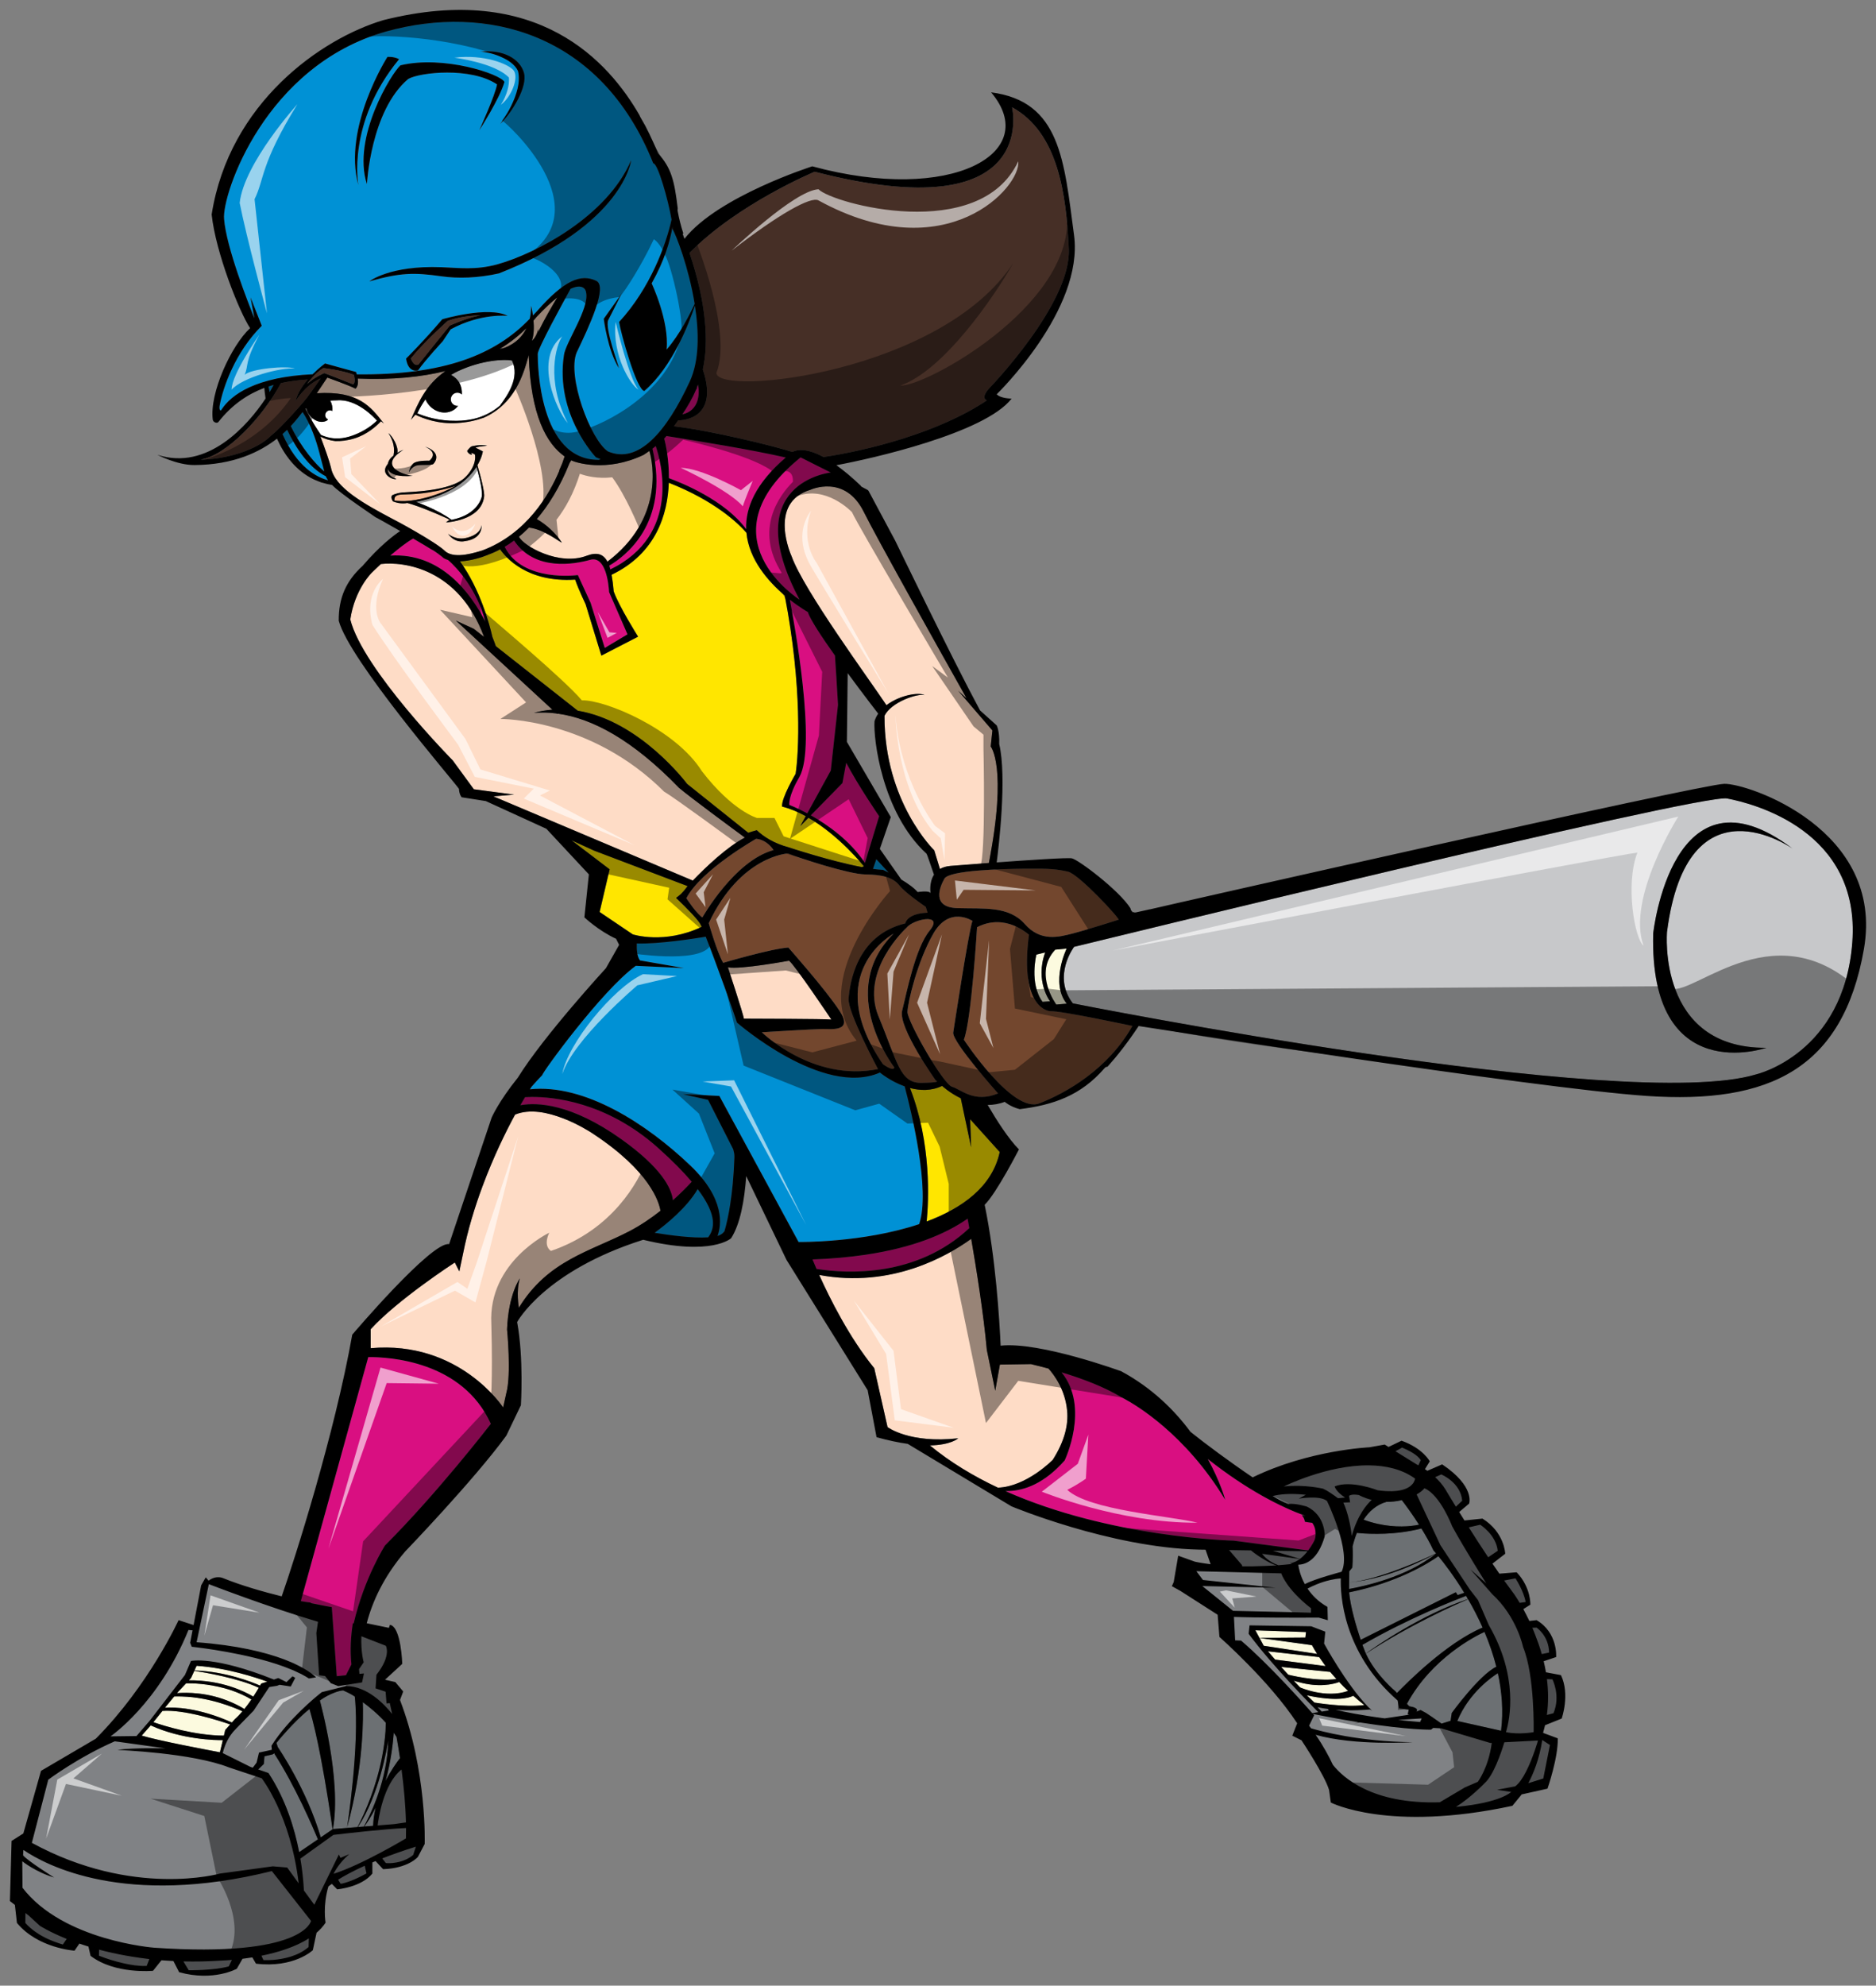<?xml version="1.0" encoding="utf-8"?>
<!-- Generator: Adobe Illustrator 17.0.0, SVG Export Plug-In . SVG Version: 6.00 Build 0)  -->
<!DOCTYPE svg PUBLIC "-//W3C//DTD SVG 1.1//EN" "http://www.w3.org/Graphics/SVG/1.1/DTD/svg11.dtd">
<svg version="1.1" id="Layer_1" xmlns="http://www.w3.org/2000/svg" xmlns:xlink="http://www.w3.org/1999/xlink" x="0px" y="0px"
	 width="189px" height="200px" viewBox="0 0 189 200" style="enable-background:new 0 0 189 200;" xml:space="preserve">
<rect x="0" y="0" width="189" height="200" fill="#808080" stroke="none"/>
<path id="color11" style="fill:#FBBD97;" d="M45.935,48.946c0,0-3.346,1.879-6.207,1.468c0.056-0.089-0.177-0.57,0.781-0.603
	C41.493,49.77,43.202,49.801,45.935,48.946z"/>
<path id="color10" style="fill:#462F26;" d="M99.696,39.069c-0.989,1.086-0.269,1.256-0.269,1.256
	c-4.878,3.27-12.026,5.048-16.462,5.709c-1.729-0.936-2.687-0.75-3.129-0.511c-1.989-0.63-8.18-2.145-11.933-2.589
	c0.143-0.195,0.285-0.395,0.421-0.586c0.735-0.014,4.084-0.339,2.483-5.139c0.623-2.748,0.335-6.777-1.344-11.73
	c4.879-4.967,12.612-8.18,12.612-8.18c22.839,5.897,19.886-6.492,19.886-6.492c4.645,2.545,5.452,8.744,5.716,14.25
	C107.939,30.564,99.696,39.069,99.696,39.069z M32.579,37.077c-0.875,0.498-1.633,1.597-1.633,1.597
	c0.73-0.69,1.726-1.095,1.726-1.095l1.059,0.405l1.836,0.723c0.304-0.122,0.091-0.953,0.091-0.953
	C34.379,37.263,32.579,37.077,32.579,37.077z M29.785,40.411c0.175-0.799,0.68-1.556,1.222-2.187c-0.87,0.053-1.778,0.162-2.7,0.364
	c-1.866,3.467-5.492,7.292-8.089,7.709c2.454-0.033,5.672-0.909,7.171-2.496c0.001,0.004,0.002,0.008,0.003,0.012
	c0.87-0.684,3.4-3.476,3.818-4.142c0.003,0,0.003,0,0.003,0c0.367-0.498,0.727-1.025,1.089-1.552
	C30.654,38.841,29.785,40.411,29.785,40.411z M41.393,36.102c0,0,0.273,0.845,0.764,0.612l2.001-2.493l1.161-1.426
	c0,0,1.631-0.766,3.086-1.03c0,0-1.775-0.007-3.301,0.56C45.104,32.325,42.79,34.378,41.393,36.102z"/>
<path id="color9" style="fill:#FEDCC6;" d="M106.058,147.043c0,0-2.643,2.703-5.524,2.8c-2.453-1.155-4.791-2.554-6.847-4.254
	c-0.002-0.002-0.003-0.002-0.003-0.002c2.115-0.043,2.824-0.69,2.848-0.714l0.005-0.002c-4.925,0.55-7.12-1.129-7.12-1.129
	l-1.34-5.934c-2.497-3.055-4.481-7.027-5.546-9.39c7.288,1.364,12.956-1.931,15.313-3.638c0-0.002,0.001-0.002,0.001-0.002
	c0.508,2.94,1.254,7.603,1.571,11.185l0.847,4.111l0.001,0.007l0.471-2.637l3.132-0.048c0.2,0.05,0.416,0.104,0.63,0.157
	c0.108,0.027,0.21,0.049,0.319,0.078h0.002c0.264,0.068,0.538,0.141,0.814,0.216c0.598,0.669,1.693,2.157,1.88,4.278
	C107.632,143.467,107.291,145.105,106.058,147.043z M54.236,33.128c0.004,0.106-0.016,0.212-0.02,0.318
	c0.69-1.41,1.528-2.828,1.929-3.487c-0.584,0.465-1.268,1.091-2.083,1.957c-0.098,0.121-0.206,0.245-0.313,0.37
	c0.057,0.67,0.051,1.44-0.163,2.04C53.821,34.138,54.097,33.729,54.236,33.128z M89.306,71.03c1.337-1.019,3.285-1.336,3.84-1.014
	c-0.729-0.191-3.363,0.703-4.038,2.082c-0.023,8.699,5.016,13.553,5.016,13.553l0.573,1.879c0.276-0.162,0.626-0.277,1.073-0.312
	c0.782-0.062,2.226-0.175,3.855-0.296c1.894-9.71,0.186-11.729,0.186-11.729l0.17-1.618l-2.183-2.532
	c-0.017-0.013-0.03-0.03-0.047-0.044c-0.005-0.009-0.011-0.021-0.017-0.031l-1.206-1.398l0.85,0.766
	c-3.264-5.81-9.017-16.09-10.362-18.79c-1.899-3.821-5.364-2.215-5.364-2.215c-4.371,1.315-1.906,6.689-1.906,6.689
	C80.955,59.437,87.714,68.624,89.306,71.03z M56.597,54.642c-0.1,0.051-1.751-1.331-3.305-1.502c-0.353,0.356-0.703,0.674-1.04,0.95
	c0.017-0.004,0.047-0.01,0.047-0.01c0.442,0.912,4.011,2.954,6.803,1.899c1.056-0.399,1.69-0.169,2.095,0.593
	c5.659-4.272,4.614-9.871,4.225-11.153c-0.188,0.134-0.375,0.269-0.578,0.398c-3.775,1.797-6.871,0.764-7.305,0.549
	c-0.022,0.06-0.122,0.239-0.154,0.266c-0.986,2.471-2.151,4.296-3.303,5.65C55.061,52.85,55.995,53.713,56.597,54.642z
	 M68.414,79.359c-4.699-4.856-8.731-6.984-12.187-7.473l-0.12,0.017l-0.045-0.042c-0.788-0.101-1.546-0.116-2.275-0.059
	c0.629-0.173,1.249-0.273,1.861-0.323l-9.716-8.968l1.803,0.826l1.033,0.814c-2.556-6.927-8.124-7.606-10.396-7.339
	c-0.551,0.51-0.926,0.883-0.926,0.883s-1.704,1.649-2.155,4.704c1.256,5.009,10.327,14.2,10.327,14.2L47.74,79.5l4.058,0.537
	l-2.094,0.175l20.094,8.484c1.32-1.369,3.464-3.413,5.247-4.329C73.915,83.537,69.553,80.321,68.414,79.359z M39.638,52.317
	c-2.947-1.553-5.941-3.216-6.294-5.219c-0.165-0.677-0.607-1.929-1.059-3.121c0.443,0.228,0.939,0.39,1.504,0.452
	c0.598,0.011,1.18-0.044,1.924-0.271c1.247-0.38,2.226-1.241,2.668-1.725c0.099,0.077,0.195,0.146,0.296,0.231
	c-1.34-1.704-2.532-3.316-6.762-3.053c0.353-0.514,0.706-1.046,1.059-1.578c0,0,2.143,0.756,2.838,1.116
	c0,0,0.354-0.231,0.232-1.016c3.53,0.148,6.435-0.167,8.832-0.757c-2.031,1.441-2.722,3.173-3.485,4.923
	c0.101-0.147,0.355-0.388,0.46-0.526c0.794,0.386,2.295,0.947,4.149,0.842c1.102-0.063,1.917-0.257,2.733-0.54
	c3.122-1.388,3.997-4.34,4.521-6.248c0.014-0.015,0.025-0.035,0.04-0.05c-0.005,0.023-0.019,0.054-0.022,0.076
	c0.201,5.996,1.793,8.845,3.611,10.124c-0.058,0.183-0.132,0.407-0.231,0.674c-0.108,0.248-0.208,0.495-0.32,0.743
	c0.009-0.001,0.015,0.005,0.025,0.005c-1.006,2.398-3.293,6.375-7.787,8.054c-0.486,0.135-2.702,0.918-3.692,0.09
	C43.91,54.577,39.641,52.299,39.638,52.317z M48.512,52.908c-0.125,1.053-1.634,1.295-1.634,1.295
	c-0.993,0.213-1.742-0.439-1.742-0.439c0.732,1.013,1.676,0.745,1.676,0.745C48.683,54.284,48.512,52.908,48.512,52.908z
	 M41.191,47.611c0,0,0.164-0.449,0.628-0.671c0.461-0.22,1.518-0.011,1.831-0.201c0.458-0.485,0.556-1.291-0.83-1.753
	c1.476,0.66,0.439,1.417,0.439,1.417s-1.044-0.042-1.506,0.203C41.294,46.857,41.191,47.611,41.191,47.611z M39.935,48.234
	c-0.707-0.186-0.888-0.682-0.871-1.022c0.167,0.499,0.911,0.854,2.522,0.717c-0.731-0.051-3.699-0.898-0.939-2.626
	c-0.228,0.086-0.43,0.189-0.619,0.311c0.144-0.574-0.462-1.66-0.899-1.997c0.746,1.158,0.561,1.991,0.516,2.272
	c-0.37,0.286-0.495,0.526-0.586,0.851C38.177,47.807,39.721,48.411,39.935,48.234z M39.594,50.505
	c0.752,0.299,1.334,0.181,1.437,0.155c1.225,0.335,2.974,1.091,3.737,1.433c0.137,0.061,0.24,0.108,0.307,0.137
	c0.109,0.09,0.203,0.133,0.283,0.161c-0.019,0.002-0.031,0.008-0.051,0.01c-0.04,0.008-0.073,0.016-0.112,0.022l-0.266,0.196
	c0,0,3.524-0.154,3.839-2.569c0,0,0.16-0.345-0.671-3.189c0.472-0.799,0.546-1.398,0.546-1.398l-0.741-0.376
	c0.368-0.139,1.181-0.188,1.181-0.188c-0.592-0.182-1.536,0.052-1.536,0.052c-0.226,0.075-0.487,0.478-0.487,0.478
	c0.158,0.353,0.483,0.384,0.483,0.384l-0.061-0.177c0.105-0.029,0.374,0.155,0.374,0.155c0.167,1.231-0.967,2.266-0.967,2.266
	c-1.477,1.483-5.807,1.481-6.43,1.557c-0.625,0.076-0.963,0.284-0.963,0.284C39.316,50.13,39.594,50.505,39.594,50.505z
	 M53.036,33.055c-0.713,0.709-1.599,1.427-2.683,2.095c0.157-0.037,0.303-0.077,0.466-0.113
	C52.019,34.581,52.667,33.815,53.036,33.055z M59.813,114.238c0,0-0.019-0.015-0.053-0.037c-0.536-0.357-4.9-3.151-7.862-1.938
	c0,0,0,0-0.002,0c-0.961,1.764-2.188,4.279-3.278,7.206c-0.779,2.091-1.489,4.393-1.969,6.815l-0.373,1.774l-0.456-0.894
	c0,0-5.72,3.703-8.475,6.721l0.002,1.909c8.937-0.801,13.342,5.971,13.342,5.971l0.315-1.422c0.53-1.904,0.079-6.44,0.079-6.44
	c0.139-3.569,1.293-5.138,1.293-5.138c-0.408,1.273-0.102,2.953-0.102,2.953c2.955-4.809,7.213-5.661,11.16-7.721
	c1.137-0.595,2.185-1.314,3.107-2.043C66.392,121.044,65.477,117.993,59.813,114.238z M79.489,96.766c0,0-4.937,0.913-6.154,0.665
	c-0.001-0.001,1.59,4.815,1.606,5.173c0,0,8.311,0.018,8.816,0.089C83.757,102.693,80.031,97.131,79.489,96.766z"/>
<path id="color8" style="fill:#D90F81;" d="M68.742,41.74c0.521-0.778,0.993-1.577,1.408-2.541c0.022-0.05,0.057-0.082,0.087-0.124
	c-0.018-0.005-0.032-0.011-0.046-0.015c0.028-0.083,0.061-0.15,0.09-0.234c0.013-0.028,0.023-0.061,0.036-0.09
	C70.511,39.661,70.439,41.352,68.742,41.74z M132.21,153.388c-0.192-0.021-0.448-0.055-0.752-0.111
	c-0.006-0.053-0.006-0.107-0.023-0.161c-0.067-0.218-0.17-0.376-0.292-0.51c0.126,0.028,0.251,0.061,0.373,0.083
	c-2.484-0.907-5.849-2.592-9.826-5.728c-0.004,0-0.004-0.002-0.006-0.002c1.269,2.305,1.736,4.045,1.751,4.097l0.002,0.009
	c-4.006-6.624-9.029-9.569-10.186-10.186c-0.161-0.083-0.247-0.128-0.247-0.128c-1.758-1.063-3.988-1.9-6.06-2.526
	c2.883,3.526,0.316,8.877,0.316,8.877c-2.047,2.317-4.021,3.019-5.607,3.078c-0.121,0.004-0.241,0.01-0.356,0.01h-0.004
	c5.262,2.341,10.934,3.585,15.335,4.248c4.497,0.674,7.659,0.742,7.659,0.742l7.505,0.989c0.413-0.544,0.652-1.054,0.652-1.054
	C132.671,154.415,132.518,153.845,132.21,153.388z M84.427,70.993c-0.107-1.917-0.235-3.877-0.309-4.963
	c-1.334-1.877-2.513-3.659-2.726-4.381c0,0-0.797-0.444-1.82-1.249c0.391,2.031,2.732,14.689,0.968,17.86
	c-1.151,1.959-1.023,2.811-1.023,2.811s0.748,0.282,1.815,0.854l2.367-4.311L84.427,70.993z M87.141,86.921l1.431-4.709
	c0,0-2.14-3.121-3.318-5.383l-0.384,2.047l-3.182,3.247C83.362,83.062,85.631,84.647,87.141,86.921z M83.694,47.594l-3.036-1.523
	c-10.032,8.084-0.104,14.33-0.104,14.33C74.246,48.589,83.694,47.594,83.694,47.594z M66.065,44.931
	c-0.11,0.09-0.216,0.179-0.335,0.268c1.8,7.587-2.914,10.947-4.349,11.771c0.041,0.115,0.073,0.253,0.108,0.383
	C68.685,53.862,66.569,46.4,66.065,44.931z M58.218,57.922l1.286,2.799l1.425,4.539l2.289-1.367l-1.852-4.255
	c-0.044-0.767-0.32-3.704-1.914-3.25c-1.548,0.44-5.598,1.18-7.659-1.944c-0.334,0.247-0.651,0.455-0.95,0.634
	C52.651,58.698,58.218,57.922,58.218,57.922z M48.907,62.631c-0.895-3.335-2.829-5.392-3.75-6.218
	c-0.158-0.049-0.31-0.106-0.447-0.185c-0.153-0.149-0.996-0.796-1.216-0.869c-0.39-0.246-1.092-0.662-1.871-1.117
	c-0.706,0.404-1.552,1.072-2.3,1.718C44.427,55.645,47.44,59.763,48.907,62.631z M37.102,136.692l-0.002,0.004l-6.792,24.573
	c0.352,0.065,0.706,0.121,1.062,0.162l-0.089,0.034c1.297,0.269,2.146,0.411,2.146,0.411l0.5,6.954l0.926-0.093l0.551-1.088
	c-0.148-1.449-0.063-2.852,0.145-4.152c0.018,0.002,0.032,0.013,0.052,0.013c0.011,0,0.021,0,0.032,0
	c1.07-4.594,3.153-7.843,3.153-7.843c5.315-5.31,10.664-12.252,10.664-12.252C46.579,137.061,39.148,136.675,37.102,136.692z
	 M97.483,122.748c-2.261,1.575-5.553,2.935-10.334,3.641c-1.592,0.233-3.353,0.397-5.294,0.468c0.098,0.241,0.238,0.568,0.407,0.956
	h0.001c3.108,0.487,10.073,0.86,15.392-4.11c-0.065-0.373-0.124-0.69-0.17-0.949C97.483,122.75,97.483,122.75,97.483,122.748z
	 M66.313,115.63c-0.705-0.634-1.415-1.187-2.119-1.674c-5.118-3.55-9.957-3.532-11.296-3.446c-0.144,0.235-0.299,0.505-0.476,0.81
	h0.001c0.023-0.004,0.051-0.006,0.077-0.01c1.577-0.269,5.012-0.194,10.12,3.452c3.967,2.835,5.026,4.871,5.174,6.134
	c0.814-0.73,1.461-1.398,1.895-1.867C68.87,118.058,67.773,116.937,66.313,115.63z M79.162,46.083
	c-3.32-0.763-8.892-1.673-12.016-2.166c-0.076,0.084-0.144,0.167-0.23,0.255c0.147,0.564,0.485,2.099,0.474,3.992
	c1.252,0.456,5.66,2.223,7.783,5.135C75.093,51.148,76.114,48.696,79.162,46.083z"/>
<path id="color7" style="fill:#FFE600;" d="M87.037,87.261l-0.205,0.077c-3.229-0.61-7.361-1.986-7.361-1.986
	c-1.504-0.404-2.531-1.067-3.229-1.728c-0.278,0.072-0.57,0.162-0.862,0.255l-6.16-4.923c0,0-4.705-6.331-11.015-7.371l-8.251-6.499
	c-0.064-0.191-0.179-0.513-0.347-0.926c-0.284-1.257-1.224-4.8-3.264-7.617c1.056-0.043,2.185-0.399,2.815-0.655
	c0.002-0.005,0.005-0.01,0.008-0.014c0.307-0.105,0.73-0.278,1.223-0.54c0.563,0.818,2.709,3.357,7.553,3.049
	c0.367,1.054,1.056,2.477,1.056,2.477l1.586,5.177l3.703-1.909c0,0-1.951-3.09-2.459-4.565c-0.053-0.639-0.124-1.185-0.215-1.668
	c4.502-2.158,5.652-6.117,5.767-9.271c4.623,1.82,6.958,4.049,7.822,5.036c0.258,2.717,2.211,4.923,3.86,6.323
	c1.784,9.227,1.409,15.937,1.093,17.958c0,0-1.45,2.449-1.365,3.301c0.82,0.204,1.622,0.546,2.386,0.965l-0.547,0.997l0.821-0.837
	C84.608,84.196,87.037,87.261,87.037,87.261z M68.112,90.438c0.174-0.121,0.335-0.249,0.485-0.391
	c0.036,0.026,0.071,0.044,0.019-0.022c0.245-0.234,0.455-0.498,0.655-0.774l-9.419-3.574l-2.279-1.043l3.846,2.928l-1.009,4.297
	l3.34,2.255c0,0,3.166,1.036,6.94-0.757c-0.03-0.066-0.063-0.141-0.087-0.192C70.366,92.676,69.367,91.637,68.112,90.438z
	 M97.74,112.732l-0.003-0.002l0.102,2.822l0.001,0.01l-1.045-4.937c-1.14-0.554-1.881-1.247-1.881-1.247
	c-1.097,0.526-2.236,0.478-3.239,0.211c2.193,5.583,1.884,11.415,1.683,13.443c3.534-1.318,6.608-3.472,7.362-6.995L97.74,112.732z"
	/>
<path id="color6" style="fill:#0091D5;" d="M88.97,87.618c-0.309-0.013-0.657-0.051-1.022-0.1l0.338-0.98l1.238,1.35
	C89.192,87.721,88.97,87.618,88.97,87.618z M59.049,29.457c-0.036-0.375-0.423-0.897-1.564-0.37
	c-0.675,1.224-3.346,6.082-3.309,6.565c-0.006,0.995,0.126,10.696,6.132,10.666c0.07-0.02,0.135-0.043,0.207-0.063
	c-0.304-0.111-0.49-0.208-0.49-0.208s-4.109-4.297-3.212-10.256C56.938,34.564,59.403,31.06,59.049,29.457z M32.673,47.488
	c-0.342-1.217-0.61-2.56-1.146-3.912c-0.269-0.719-0.709-1.592-1.046-2.079c-0.214,0.264-0.598,0.795-1.186,1.42
	C30.344,45.098,31.821,46.797,32.673,47.488z M28.927,43.291c-0.144,0.142-0.3,0.286-0.467,0.433
	c1.493,3.359,3.448,4.345,4.592,4.653c-0.101-0.14-0.175-0.273-0.229-0.403C31.113,47.091,29.83,45.172,28.927,43.291z M53.511,30.8
	c-0.01,0.061,0.016,0.612-0.14,1.307c-3.462,3.613-8.619,5.697-17.427,5.6c-0.024-0.08-0.041-0.152-0.073-0.24
	c0,0-2.955-0.802-3.122-0.858c0,0-0.593,0.425-1.255,1.088c-5.671,0.268-8.187,2.015-9.195,3.589
	c-0.103,0.158-0.24-0.041-0.167-0.45c0.333-1.788,1.541-5.329,4.24-8.025c-0.542-1.362-1.132-2.869-1.132-2.869l0.393,2.12
	c-0.6-1.476-2.84-7.154-3.058-10.014c-0.222-2.432,4.091-15.465,16.37-18.889c9.978-2.758,21.578,0.049,26.871,13.287
	c0.449-0.033,1.518,3.717,1.842,5.667c-0.548,2.505-2.123,6.877-5.284,10.317c0.139,0.987,1.736,6.816,2.538,6.952
	c2.846-2.453,4.512-6.833,5.099-8.605c0.418,2.685,0.458,5.545-0.526,7.667c-2.354,5.079-5.188,8.343-8.247,7.017
	c-1.767-1.21-4.118-7.577-3.143-9.953c1.243-2.595,3.182-6.701,1.958-7.232c-1.5-0.71-3.181-0.1-5.958,3.071
	c-0.126,0.149-0.272,0.279-0.402,0.422C53.618,31.223,53.522,30.821,53.511,30.8z M62.602,29.612l-1.777,2.5
	c0,0,0.399,3.214,1.532,4.977c-0.093-0.419-1.409-3.998-1.093-4.823C61.659,31.519,62.602,29.612,62.602,29.612z M48.385,5.215
	c0.801-0.013,3.183,0.6,3.796,1.928c0.572,2.231-1.787,5.351-1.787,5.351c1.249-1.25,2.776-3.78,2.391-5.158
	C52.402,5.959,50.734,4.942,48.385,5.215z M36.106,18.648c0,0-1.214-6.233,4.101-12.687c-0.544-0.288-1.173-0.23-1.173-0.23
	S34.502,12.831,36.106,18.648z M36.964,18.541c0,0,0.373-7.396,4.164-10.589c1.176-0.672,6.309-1.227,8.947,0.548
	c-0.179,1.084-1.789,4.622-1.789,4.622s2.035-3.132,2.535-4.867c-0.417-0.802-6.134-2.713-10.478-1.674
	C39.467,7.343,35.445,13.837,36.964,18.541z M51.15,31.814c-1.959-1.016-6.592,0.344-6.592,0.344
	c-1.945,2.286-3.648,3.96-3.648,3.96c0.226,1.526,1.215,1.183,1.215,1.183c0.699-1.007,2.474-2.922,2.474-2.922l0.803-1.207
	C48.47,31.509,51.15,31.814,51.15,31.814z M63.584,16.147c-2.381,5.599-9.496,9.367-13.497,10.487
	c-2.191,0.59-3.849,0.348-5.615,0.281c-5.208-0.199-7.257,1.425-7.257,1.425c3.153-0.891,4.512-0.902,7.278-0.509
	c1.628,0.23,3.662,0.185,5.784-0.296C62.838,22.605,63.584,16.147,63.584,16.147z M67.158,35.211c1.347-1.55,2.368-3.6,2.828-4.605
	c-0.596-3.673-1.885-6.978-2.235-7.544c0.003-0.057,0-0.134-0.004-0.214c-0.238,1.432-0.795,3.384-2.096,5.697
	C65.652,28.544,67.441,32.325,67.158,35.211z M27.164,39.497c0.179-0.297,0.311-0.538,0.408-0.732
	c-0.173,0.048-0.346,0.111-0.517,0.168C27.088,39.127,27.126,39.312,27.164,39.497z M65.952,124.169l-0.003,0.002
	c1.498,0.245,3.824,0.565,5.396,0.459c0.607-0.808,1.001-2.143-1.057-4.86C69.199,121.637,67.141,123.303,65.952,124.169z
	 M91.142,109.424c-1.445-0.514-2.491-1.393-2.491-1.393c-5.749,2.532-14.41-5.038-14.41-5.038c-0.182-0.651-2.103-6.032-3.141-8.644
	c-1.079,0.181-4.674,0.745-6.948,0.682c-0.023,0.557,0.02,1.306,0.32,1.707l4.427,0.77l-4.844-0.227
	c-3.438,2.487-9.523,10.88-9.417,11c-0.385,0.398-0.75,0.792-1.085,1.179c0,0-0.054,0.08-0.133,0.208
	c-0.013,0.021-0.019,0.032-0.035,0.052c5.519-0.57,11.754,3.471,16.153,7.667c3.541,3.372,3.14,6.034,2.75,7.106
	c0.136-0.042,0.238-0.091,0.339-0.147c0.102-0.057,0.177-0.121,0.237-0.192c0.044-0.051,0.106-0.093,0.124-0.148l0.001-0.004
	c0.006-0.014,0.213-0.661,0.443-1.895c0.002-0.021,0.006-0.041,0.01-0.056c0.042-0.232,0.084-0.482,0.126-0.757
	c0.013-0.074,0.021-0.165,0.033-0.24c0.036-0.228,0.069-0.458,0.099-0.708c0.013-0.107,0.026-0.228,0.039-0.342
	c0.027-0.243,0.057-0.486,0.083-0.749c0.011-0.112,0.015-0.234,0.026-0.343c0.025-0.29,0.052-0.579,0.069-0.891
	c0.006-0.075,0.009-0.16,0.014-0.237c0.022-0.361,0.04-0.733,0.054-1.124c0.002-0.055,0.001-0.107,0.004-0.159
	c0.007-0.234-0.046-0.485-0.119-0.741l-2.533-4.977l-2.538-0.575l3.672,0.181l1.576,2.905c0.001,0,0.001,0,0.002,0l6.405,11.806
	c0,0,6.484,0.093,12.149-1.803C93.77,119.914,91.787,111.848,91.142,109.424z"/>
<path id="color5" style="fill:#B4BBC0;" d="M37.207,183.222c0.233-0.369,0.448-0.749,0.637-1.143
	c-0.136,0.583-0.233,1.189-0.257,1.825l-0.891,0.071C36.88,183.735,37.045,183.478,37.207,183.222z M31.18,172.142
	c-1.663,1.324-3.331,3.414-3.331,3.414l0.123,0.363l0.035,0.1h0.01c0,0,2.892,4.205,4.298,9.047l1.191-0.815c0,0,0,0,0-0.002
	c-0.175-1.231-0.625-4.275-1.197-7.25C31.966,175.216,31.578,173.466,31.18,172.142z M39.112,175.294c0,0-0.004,0.022-0.009,0.062
	c-0.091,0.589-0.882,5.414-3.045,8.669l0.602-0.049c0.447-0.8,2.154-4.076,2.418-7.907
	C39.095,175.813,39.107,175.554,39.112,175.294z M27.625,176.616l-0.14,0.093l-0.84,0.188l-0.065,0.777l-0.573,0.556l1.038,0.355
	c1.732,2.632,2.631,5.573,3.096,7.969l1.887-1.289c0-0.002-0.001-0.002-0.001-0.004C31.569,184.162,29.731,179.866,27.625,176.616z
	 M36.635,182.762c0.007-0.014,0.014-0.029,0.021-0.045c0.018-0.045,0.04-0.089,0.057-0.136c0.795-1.791,1.877-4.781,2.127-8.209
	l0.004-0.106l0.022-0.749c-0.794-0.879-1.677-1.599-2.307-2.062c-0.001-0.004-0.002-0.004-0.004-0.004
	c0.053,1.434,0.095,6.569-1.58,12.578c-0.003,0.008-0.004,0.017-0.007,0.025c0,0,1.291-8.192,0.779-13.165l-0.008-0.002
	c-0.351-0.271-1.167-0.62-1.167-0.62c-1.043,0.084-2.346,1.021-2.346,1.021s2.227,8.003,1.313,12.943l2.476-0.2
	c0.109-0.205,0.266-0.509,0.448-0.9C36.516,183.018,36.576,182.889,36.635,182.762z M39.671,174.524
	c-0.073,1.004-0.274,2.881-0.831,4.863c0.001,0,0.001-0.002,0.001-0.002c0.54-1.054,1.113-1.855,1.457-2.296
	c-0.114-0.763-0.231-1.477-0.345-2.128C39.861,174.811,39.769,174.668,39.671,174.524z M144.456,156.21
	c-0.018-0.022-0.044-0.051-0.044-0.051c-0.345-0.744-0.777-1.501-1.212-2.203c-2.598,0.672-5.134,0.567-6.234,0.469
	c-0.092-0.009-0.194-0.015-0.267-0.023c-0.184,0.461-0.326,0.929-0.432,1.363c0.059,1.246-0.03,2.133-0.03,2.133l-0.302,0.371
	l-0.012,1.12c2.943-0.242,7.595-2.372,8.756-2.925C144.562,156.331,144.494,156.253,144.456,156.21z M142.13,153.701
	c0.356-0.037,0.638-0.085,0.831-0.128c-0.738-1.158-1.451-2.103-1.736-2.474c-0.269,0.067-0.536,0.108-0.792,0.137
	c-0.253,0.027-0.499,0.041-0.736,0.034h-0.002c-1.028,0.288-1.775,0.968-2.319,1.8C139.344,153.795,141.068,153.808,142.13,153.701z
	 M150.749,167.879c-0.313-1.226-0.725-2.401-1.193-3.505c-0.881,0.405-5.315,2.621-7.811,7.24l0.229,0.246
	c1.126,0.18,0.712,0.545,0.709,0.551l0.431-0.172l0.544,0.293l0.627,0.418l0.947,0.661l0.909-0.285l0.118-0.79
	C146.26,172.538,149.03,168.708,150.749,167.879z M149.365,163.934c-0.457-1.025-0.959-1.988-1.462-2.854
	c-1.214,0.519-5.82,2.55-10.298,5.482c0,0,0,0,0.002,0c1.027,2.2,2.981,3.795,2.981,3.795l0.153,0.17
	c0.929-0.965,5.01-5.075,8.622-6.591L149.365,163.934z M146.855,160.66l0.66-0.227h0.002c-1.038-1.702-2.031-2.985-2.605-3.686
	c-0.963,0.681-4.103,2.657-8.994,3.641c0.131,1.479,0.744,3.498,1.085,4.532c0.027,0.085,0.056,0.177,0.081,0.249l9.582-4.794
	L146.855,160.66z M150.902,168.532c-0.483,0.301-2.891,1.911-4.083,4.811l4.407,0.985
	C151.474,172.344,151.31,170.388,150.902,168.532z M144.655,156.492c-2.895,2.357-7.308,3.298-8.739,3.555v-0.06l0.005-0.599h0.002
	c0.406-0.029,1.229-0.128,2.341-0.386c1.167-0.273,2.668-0.745,4.407-1.532c0.636-0.287,1.294-0.6,1.989-0.983L144.655,156.492z
	 M147.698,160.739c-0.934,0.359-5.865,2.282-10.436,4.938h-0.004c0.048,0.142,0.11,0.272,0.163,0.41
	c0.058,0.153,0.109,0.316,0.18,0.463c1.033-0.744,5.577-3.903,10.289-5.486h-0.003C147.823,160.951,147.763,160.845,147.698,160.739
	z"/>
<path id="color4" style="fill:#73472E;" d="M90.099,107.517c-0.089,0.462-1.152-0.332-1.152-0.332
	c-6.299-9.173,1.082-13.141,1.082-13.141C84.157,99.841,90.099,107.517,90.099,107.517z M96.465,91.473
	c2.649,0.081,5.159-0.239,6.772,1.594c1.614,1.831,3.454,1.312,4.848,0.955c1.393-0.359,4.606-1.382,4.606-1.382
	c0.17-0.081-3.992-4.598-5.104-4.846s-1.827-0.323-4.267-0.297c-2.441,0.028-7.702,0.158-8.179,1.012
	C94.665,89.366,93.815,91.39,96.465,91.473z M94.289,108.842c0,0-3.833-5.355-3.398-7.05c0.436-1.696,1.293-6.254,2.772-8.062
	c1.481-1.805-1.654-1.158-2.331-0.287c0,0-4.736,4.313-2.817,8.944c1.919,4.63,2.139,6.716,4.317,6.686
	S94.289,108.842,94.289,108.842z M91.204,93.011c0,0,0.139-1.006,2.245-1.08l-0.18-0.591c0,0-1.999-1.333-2.661-2.163
	c-0.659-0.831-1.771-1.078-3.456-1.103c-1.682-0.025-6.708-1.678-7.752-2.113c0,0-4.801,0.221-7.996,7.025
	c-0.002,0.001,0.839,2.935,1.454,3.995c0,0,4.797-1.419,6.566-1.54c0,0,3.765,4.238,5.164,6.383c1.4,2.141-0.846,1.814-1.73,1.822
	c-0.884,0.006-6.108,0.327-6.108,0.327s5.141,5.04,11.705,3.709c0,0-3.091-5.763-2.964-7.127
	C85.618,99.191,86.198,94.218,91.204,93.011z M77.932,85.624c0,0-0.596-1.018-1.75-1.14c0,0-5.54,3.132-7.034,5.99
	c0,0,1.152,1.741,1.612,1.936C70.76,92.41,74.003,86.678,77.932,85.624z M105.798,101.848c0,0-3.133-0.108-2.135-7.683
	c0,0-2.342-2.263-5.228-0.772c0,0-0.561,9.343-1.329,11.329c0,0,4.898,7.45,7.584,6.42c2.688-1.03,6.953-3.448,9.395-7.805
	C114.086,103.337,106.809,101.779,105.798,101.848z M97.971,92.757c0,0-2.312-1.549-3.933,1.265
	c-1.619,2.813-2.598,6.959-2.612,7.905c-0.015,0.943,3.582,7.273,4.493,7.538c0.912,0.265,2.216,1.673,4.631,0.67
	c0,0-4.593-5.146-4.517-6.123C96.033,104.012,97.611,93.634,97.971,92.757z"/>
<path id="color3" style="fill:#FCFADF;" d="M26.926,169.381c0.001-0.002,0.003-0.002,0.004,0l-0.618,0.196
	c0,0-0.042,0.073-0.113,0.201c-0.463-0.203-1.306-0.537-2.389-0.843c-1.179-0.331-2.635-0.631-4.22-0.681l0.217-0.468h0.001
	C22.843,167.996,25.737,168.946,26.926,169.381z M22.601,170.042c-1.704-0.465-3.22-0.506-3.849-0.492l-0.828,0.881l-0.086,0.102
	l-0.003,0.004c0.989-0.08,3.17-0.086,5.455,0.914c0.444,0.192,0.887,0.41,1.329,0.687c0.001,0,0.001,0,0.001,0
	c0.256-0.317,0.498-0.648,0.71-0.961c-0.648-0.385-1.325-0.68-1.989-0.912C23.09,170.184,22.845,170.107,22.601,170.042z
	 M19.248,169.013l-0.219,0.236c3.323-0.028,5.621,1.121,6.491,1.642c0.228-0.348,0.415-0.657,0.553-0.892
	c-2.049-0.967-5.441-1.542-6.496-1.706L19.248,169.013z M15.185,173.789l-0.91,1.027h0.001c1.627,0.504,6.811,1.48,7.879,1.68
	l0.293-1.217l0.001-0.005C21.758,175.282,18.36,175.235,15.185,173.789z M18.365,170.879c-0.271-0.006-0.539-0.019-0.814-0.004
	l-0.001,0.002l-0.884,1.073l-0.043,0.057c0.918-0.063,3.365-0.024,6.739,1.488l0,0l0.29-0.328c0.27-0.234,0.528-0.508,0.774-0.798
	c-0.001,0-0.001,0-0.002,0C23.535,171.957,21.079,170.956,18.365,170.879z M16.365,172.33l-0.91,1.132c0,0,0,0.004,0.002,0.004
	c1.058,0.367,4.136,1.339,7.1,1.354l0.133-0.567l0.499-0.561C22.038,173.294,18.553,172.172,16.365,172.33z M105.299,95.934
	l-0.887,0.219c0,0-0.74,2.909,0.621,4.758l0.76-0.052C105.792,100.859,104.243,98.841,105.299,95.934z M107.461,95.546l-1.149,0.109
	c-2.244,2.384,0.107,5.53,0.107,5.53l1.052-0.09C105.778,98.989,107.461,95.546,107.461,95.546z M135.814,170.315
	c-0.294-0.272-0.591-0.569-0.894-0.893c-0.619,0.227-2.073,0.573-4.107,0c-0.161-0.042-0.313-0.081-0.478-0.137
	c-0.001-0.002-0.001-0.002-0.002-0.002l0.657,0.687C130.99,169.97,133.573,171.115,135.814,170.315z M134.638,169.123
	c-0.21-0.231-0.421-0.474-0.629-0.722l-4.935-0.502h-0.003l0.719,0.784C129.79,168.684,132.529,169.393,134.638,169.123z
	 M133.539,167.812c-0.056-0.076-0.107-0.16-0.165-0.235c-0.159-0.218-0.319-0.438-0.472-0.667l-5.16-0.584l0.001,0.003l0.719,0.833
	l5.077,0.652V167.812z M132.698,166.591c-0.181-0.288-0.36-0.577-0.523-0.884l-5.282-0.726l0.002,0.004l0.419,0.783l5.381,0.821
	L132.698,166.591z M136.338,170.805c-0.459,0.229-1.721,0.594-4.678-0.045c-0.002,0-0.004,0-0.005-0.001l0.768,0.729
	c0,0,3.127,0.521,5.026,0.249C137.14,171.495,136.762,171.182,136.338,170.805z M131.512,164.938l0.062-0.549l-5.1-0.179
	l0.413,0.763l4.622-0.035H131.512z"/>
<path id="color2" style="fill:#C7C8CA;" d="M186.613,94.906c-0.844,11.251-9.668,13.304-9.668,13.304
	c-13.018,3.967-68.862-7.148-68.862-7.147c-2.107-2.743,0.128-5.693,0.128-5.693s63.143-15.446,65.784-14.944
	C176.639,80.928,187.455,83.654,186.613,94.906z M167.945,93.869c2.05-15.9,12.664-8.383,12.664-8.383
	c-12.149-9.178-14.056,8.531-14.056,8.531c-0.404,15.632,11.4,11.521,11.4,11.521C166.925,105.622,167.945,93.869,167.945,93.869z"
	/>
<path id="color1" style="fill:#808285;" d="M14.089,197.2c0.316,0.046,0.63,0.091,0.96,0.127l-0.275,0.692
	c-2.022,0.057-4.476-0.901-4.774-1.02c-0.021-0.009-0.031-0.013-0.031-0.013l0.012-0.609c0.422,0.114,0.874,0.222,1.339,0.326
	C12.172,196.893,13.098,197.063,14.089,197.2z M2.882,192.933l-0.32-0.242l-0.01,0.982v0.004c0,0,0.296,0.383,0.943,0.854
	c0.524,0.384,1.296,0.819,2.326,1.163c0.169,0.056,0.33,0.115,0.512,0.165l0.389-0.562c-1.781-0.717-2.706-1.324-2.706-1.324
	L2.882,192.933z M22.215,197.481c-1.312,0.088-2.556,0.105-3.734,0.08h-0.002l0.534,0.888c0,0,2.493,0.039,4.036-0.386l0.315-0.655
	c-0.18,0.015-0.341,0.027-0.485,0.037C22.462,197.473,22.215,197.481,22.215,197.481z M22.16,188.713l5.323-0.729l1.451,0.121
	l1.158,1.592c-0.809-6.852-3.725-10.581-3.725-10.581l-3.302-1.096c-3.729-1.475-11.231-1.759-11.231-1.759
	c1.554-0.244,4.842-0.159,4.842-0.159l-5.111-0.711c-3.673,1.602-6.704,3.862-6.701,3.868l-1.653,6.359
	C13.44,191.197,22.16,188.713,22.16,188.713z M13.754,174.861l1.319-1.531l1.852-2.402h-0.016l0.047-0.042l1.678-2.174l0.61-1.412
	c0,0,2.316-0.545,8.354,1.87l0.445-0.153l0.821,0.41h0.001l0.376-0.363l0.231-0.222l0.276,0.155l-0.001,0.002l-0.452,0.871
	l-1.123-0.173l-0.264,0.103l-0.749,0.118l-0.026,0.004l-1.006,1.514l-0.574,0.868l-1.754,1.799l-0.001,0.002
	c-0.008,0.005-0.01,0.013-0.017,0.019c-0.214,0.21-0.399,0.431-0.553,0.655c-0.477,0.693-0.695,1.404-0.784,1.799l2.784,1.385
	l0.24,0.084h0.001l0.381-0.492l0.246-1.024v-0.004l1.289-0.281h0.002l-0.034-0.412c0.23-0.359,0.478-0.715,0.736-1.056
	c1.864-2.45,4.336-4.341,4.336-4.341l2.443-0.609c2.133,0,3.876,1.847,4.643,2.813c-0.143-0.69-0.237-1.096-0.237-1.096
	l-0.328,0.026l-0.095-1.177l-1.013-0.337l0.012-0.169l0.078-1.2c1.545-1.963,0.943-2.923,0.943-2.923l-2.463-0.958
	c0,0.002,0,0.002,0,0.002c-0.064,1.602,0.234,2.621,0.234,2.621l-0.186,0.272l-0.284,0.418l0.039,0.478l0.456-0.044l-0.189,0.902
	l-2.4,0.373l-0.746-0.294l-0.583-0.723l-0.597-0.073l-0.28-4.248l0.024-0.174l0.143-0.962l0.001-0.006
	c-5.04-1.487-11.003-3.791-11-3.791l-1.231,5.852h0.002c4.105,0.306,6.906,1.011,8.766,1.708c0.017,0.006,0.039,0.013,0.056,0.02
	c0.231,0.088,0.442,0.175,0.643,0.26c0.031,0.013,0.066,0.026,0.097,0.04c0.191,0.081,0.361,0.167,0.526,0.246
	c0.034,0.014,0.072,0.031,0.103,0.05c0.169,0.082,0.318,0.162,0.459,0.24c0.02,0.01,0.046,0.025,0.065,0.035
	c0.148,0.085,0.281,0.164,0.402,0.238c0.006,0.004,0.016,0.01,0.023,0.015c0.637,0.403,0.888,0.683,0.888,0.683h-0.001l-0.711,0.117
	c-0.222-0.144-0.463-0.28-0.714-0.413c-0.007-0.004-0.015-0.008-0.023-0.016c-0.203-0.102-0.419-0.204-0.637-0.299
	c-0.063-0.028-0.122-0.06-0.185-0.088c-0.149-0.064-0.306-0.124-0.459-0.183c-0.145-0.058-0.285-0.12-0.433-0.171
	c-0.029-0.012-0.062-0.022-0.088-0.033c-3.666-1.339-8.452-1.902-9.173-1.982c-0.059-0.008-0.093-0.01-0.093-0.01l-0.163-0.399
	v-0.002l0.24-1.256l-0.411-0.035c-3.007,7.423-7.856,10.716-7.856,10.716h0.004L13.754,174.861z M131.657,151.75
	c1.928,0.92,1.8,3.008,1.8,3.008c-0.682,2.346-1.864,2.822-2.66,2.844c0.04,0.307,0.181,1.086,0.66,1.958
	c0.978-0.53,3.7-1.245,3.7-1.245c1.024-2.025-1.465-7.127-1.465-7.127c-0.719-0.612-2.842-0.238-2.842-0.238l0.711-0.393
	c-0.002,0-0.004,0-0.004,0c-1.601-0.164-2.646-0.049-3.326,0.127c0.496,0.319,1.012,0.593,1.561,0.801
	C130.586,151.399,131.657,151.75,131.657,151.75z M131.729,156.248l-3.499-0.053l2.739,0.824
	C131.262,156.798,131.515,156.522,131.729,156.248z M34.063,189.328l0.168,0.277l0.083,0.137c1.037-0.143,2.606-1.045,2.606-1.045
	l-0.173-0.774C35.546,188.468,34.673,188.952,34.063,189.328z M38.508,187.185l0.36,0.467c0,0,0.099,0.014,0.267,0.014
	c0.5,0.002,1.614-0.089,2.49-0.827l0.273-0.836c0,0,0,0-0.001,0.002C40.607,186.405,39.483,186.807,38.508,187.185z M2.369,186.34
	l-0.018,0.054l-0.026,0.478c0.439,0.56,3.135,2.241,3.135,2.241c-1.883-0.561-3.216-1.639-3.216-1.639l0.022,2.668
	c4.107,5.358,13.28,6.04,13.28,6.04c15.109,1.033,15.788-2.701,15.788-2.701l-3.948-5.018
	C12.552,192.141,4.591,187.852,2.369,186.34z M26.542,197.429c0,0,0.398,0.022,0.986-0.021c0.983-0.079,2.492-0.358,3.564-1.298
	l0.02-0.867c-1.382,0.882-3.168,1.421-4.777,1.744L26.542,197.429z M39.73,183.731l1.168-0.172
	c-0.041-1.744-0.212-3.551-0.429-5.214c-0.004-0.041-0.008-0.079-0.012-0.116c-1.864,1.46-2.349,5.125-2.41,5.636L39.73,183.731z
	 M33.599,188.739c2.834-0.89,7.298-3.566,7.298-3.566c0.009-0.343,0.014-0.694,0.01-1.047c-2.146,0.086-6.368,0.581-7.173,0.675
	c-0.089,0.013-0.148,0.019-0.148,0.019l-3.325,2.388c0.17,1.002,0.264,1.886,0.316,2.58c0.019,0.23,0.032,0.444,0.041,0.63
	l1.047,1.433h0.001l2.475-5.06h0.001l0.158,0.341l0.888-0.372h0.002C34.475,187.361,33.966,188.044,33.599,188.739z
	 M125.155,157.767c0.695,0.014,1.483-0.006,2.308-0.038c0.378-0.02,0.744-0.028,1.148-0.056c0,0-0.002-0.004-0.007-0.004
	c-0.486-0.097-1.821-0.869-2.572-1.507l-2.203-0.033l1.289,1.505L125.155,157.767z M142.899,147.59l0.238-0.52
	c-0.168-0.27-0.474-0.517-0.793-0.717c-0.188-0.118-0.378-0.218-0.547-0.299c-0.02-0.012-0.045-0.026-0.066-0.036
	c-0.004-0.002-0.01-0.006-0.014-0.006c-0.199-0.096-0.361-0.162-0.429-0.19c-0.022-0.008-0.035-0.014-0.035-0.014l-0.661,0.37
	l2.137,1.326C142.727,147.504,142.793,147.533,142.899,147.59z M155.327,166.606l0.738-0.151c-0.027-1.707-1.26-2.514-1.26-2.514
	l-0.424,0.011c0.092,0.215,0.181,0.461,0.276,0.692C154.895,165.257,155.129,165.901,155.327,166.606z M151.558,175.489
	c-0.008,0.022-0.019,0.065-0.03,0.093c-0.288,0.936-1.062,3.244-1.968,4.035c0,0-1.416,1.474-2.882,2.382l0.021-0.002
	c4.524-0.423,5.551-1.508,5.548-1.506h-0.002l-1.427-0.216l0.016-0.001l1.814-0.347c0.393-0.283,0.768-0.845,1.092-1.479
	c0.717-1.39,1.205-3.137,1.205-3.137L151.558,175.489z M153.973,179.609l0.385-0.12l1.122-0.351l0.672-3.378l-0.777-0.499
	C155.093,177.169,154.477,178.655,153.973,179.609z M132.812,172.455c-0.594-0.592-4.63-4.657-7.017-7.895v-0.002l0.094-0.845
	l6.205,0.091l1.425,0.543h0.001l-0.122,1.193v0.002c0,0,2.221,4.112,4.462,6.407l0.001,0.001l0.255,0.224
	c0,0-0.012,0.001-0.026,0.003c0.051,0.048,0.101,0.101,0.15,0.147c0,0.002,0.001,0.004,0.004,0.004c0,0.001,0,0.001,0.002,0.001
	c0.001,0.004,0.003,0.004,0.003,0.006l-0.005-0.006c0,0-0.003-0.001-0.004-0.001c-0.011-0.009-0.087-0.061-0.204-0.146
	c-0.344,0.034-1.835,0.161-3.487,0.033c0.921,0.214,2.577,0.557,4.956,0.865l2.494-0.373l-0.182-0.031l0.109-0.475l-0.973-0.123
	l-0.142-0.793c-5.564-4.863-5.778-10.747-5.729-12.3c-0.358,0.023-0.714,0.08-1.049,0.158c-1.016,0.226-1.882,0.64-2.304,0.864
	c0.439,0.651,1.073,1.319,2.009,1.845l0.035,1.339l0.002,0.004l-0.915-0.264c0,0-3.493,0.023-6.549-0.022
	c-0.705-0.014-1.388-0.026-1.995-0.049l0.121,2.362l0.595,0.024c2.719,2.302,6.313,6.327,7.176,7.308L132.812,172.455z
	 M152.867,161.057c0.071,0.114,0.149,0.24,0.237,0.39l0.6-0.086c-0.203-1.139-1.026-2.382-1.026-2.382l-1.14,0.218
	c0.35,0.489,0.694,0.958,1.028,1.401C152.566,160.598,152.683,160.768,152.867,161.057z M148.882,179.474c0,0,1.08-1.403,1.408-3.92
	l-0.144,0.006l-4.95-1.476l-0.803-0.04l-0.222,0.174h-0.002c-0.01,0-2.212,0.052-7.144-0.724l-0.595,0.039l0.434-0.065
	c-1.331-0.211-2.855-0.486-4.584-0.833c0,0,0,0,0.002,0.002c0.07,0.082,0.112,0.131,0.112,0.131v0.004l-0.508,1.043
	c0.066,0.089,0.131,0.176,0.196,0.264c0.952,0.288,4.843,1.351,10.242,1.398h-0.004c-0.031,0.004-5.826,0.381-9.769-0.74
	c0,0,0,0,0,0.005c0.754,1.094,1.322,2.138,1.731,3.016c1.026,1.298,3.981,3.984,10.773,3.774v-0.002l2.535-1.5L148.882,179.474z
	 M150.893,156.202c-0.186-1.645-1.769-2.623-1.769-2.623h-0.002l-1.148,0.262c0.594,0.94,1.259,1.976,1.955,3.014L150.893,156.202z
	 M145.639,150.049c0.087,0.148,0.466,0.787,1.034,1.707h0.002l0.635-0.595c-0.149-1.851-2.108-2.652-2.108-2.652l-0.613,0.276v0.004
	c0.373,0.344,0.737,0.754,1.032,1.231C145.621,150.019,145.629,150.031,145.639,150.049z M133.296,149.946
	c0.444,0.197,1.063,0.632,1.501,0.961l0.717-0.068h0.002c-0.929-0.587-1.054-1.113-1.054-1.12l-0.002-0.002
	c1.657-0.672,4.339,0.39,4.339,0.39c2.187,0.3,3.104-0.171,3.487-0.608c0.056-0.062,0.098-0.124,0.135-0.18
	c0.011-0.02,0.022-0.043,0.032-0.063c0.057-0.106,0.086-0.198,0.099-0.258c0.009-0.046,0.011-0.07,0.011-0.07
	c-1.347-0.966-2.973-1.312-4.624-1.332c-4.237-0.053-8.601,2.129-8.6,2.129h0.01C131.405,149.494,133.296,149.946,133.296,149.946z
	 M145.113,155.634l2.957,4.458l0.831,1.072l1.094,2.529c2.995,5.181,2.123,9.442,1.727,10.774c1.298,0.281,2.786,0.003,2.786,0.003
	l-0.002-0.005c0.002-0.048,0.132-5.657-1.062-8.572c0,0-0.616-3.033-3.104-5.32l-2.209-2.503l1.6,1.409c0,0-2.212-3.507-3.438-5.757
	c0,0-1.186-3.145-2.788-3.818c-0.17,0.21-0.425,0.417-0.787,0.621L145.113,155.634z M143.069,173.45l0.164-0.367l-2.375,0.153
	C141.546,173.312,142.284,173.384,143.069,173.45z M128.79,157.659c0.443-0.033,0.904-0.077,1.374-0.129h0.005
	c-0.126-0.033-0.196-0.067-0.198-0.069h-0.004c0.169-0.02,0.327-0.072,0.479-0.139c0.014-0.004,0.027-0.004,0.04-0.01
	c0.164-0.075,0.32-0.172,0.469-0.283c0,0,0.002,0,0.004-0.002l-3.81-0.522l0.002,0.002
	C127.338,156.767,127.814,157.298,128.79,157.659z M135.341,151.345c0,0,0,0.004,0.003,0.004c0.473,1.095,0.717,2.288,0.839,3.359
	c0.58-2.095,1.507-3.171,2.012-3.633c-0.797-0.198-1.288-0.487-1.288-0.487c-0.636-0.107-0.884,0.004-0.962,0.058
	c-0.016,0.012-0.033,0.025-0.033,0.025l0.106,0.648l-0.446,0.02L135.341,151.345z M156.397,169.149l-0.549-0.019
	c0.144,1.16,0.164,2.376-0.007,3.611l0.667-0.18C157.254,170.787,156.397,169.149,156.397,169.149z M132.737,171.957l0.417,0.442
	l0.724-0.117l-0.002-0.004l-0.094-0.143C133.43,172.091,133.079,172.033,132.737,171.957z M132.077,162.426v-0.437
	c-2.534-1.977-2.993-3.514-2.993-3.514l-4.567-0.118l-3.99-0.1l0.665,0.886h0.002l7.336,0.783h-0.018l-7.382-0.173l3.099,2.498
	l7.638,0.171L132.077,162.426z"/>
<path id="fill" style="fill:#FFFFFF;" d="M48.006,47.017c0.065,0.219,0.66,2.318,0.53,2.997c0,0-0.32,1.825-3.045,2.345
	c-1.383-1.036-3.573-1.803-3.573-1.803C45.555,49.845,47.237,48.235,48.006,47.017z M33.961,40.324
	c-0.251,0.001-0.464,0.016-0.687,0.027c0.184,0.347,0.244,0.712,0.213,1.046c-0.101-0.054-0.214-0.086-0.334-0.06
	c-0.267,0.058-0.435,0.323-0.376,0.589c0.035,0.155,0.142,0.257,0.275,0.321c-0.046,0.037-0.075,0.091-0.128,0.119
	c-0.622,0.341-1.474-0.023-1.905-0.811c-0.082-0.148-0.132-0.299-0.166-0.451c-0.023,0.029-0.043,0.05-0.045,0.044
	c-0.007,0.013-0.016,0.023-0.026,0.033c0.718,1.412,1.043,1.852,1.55,2.623c1.258,0.561,2.337,0.371,3.204,0.06
	c1.207-0.434,1.991-1.059,2.442-1.5C37.664,42.013,35.926,40.163,33.961,40.324z M51.586,36.318
	c-0.69-0.163-3.017-0.075-5.474,1.079c-0.127,0.06-0.364,0.177-0.667,0.361c0.334,0.193,0.639,0.448,0.844,0.821
	c0.205,0.375,0.258,0.772,0.243,1.158c-0.154-0.141-0.367-0.218-0.589-0.169c-0.362,0.08-0.591,0.437-0.511,0.8
	c0.074,0.334,0.387,0.542,0.717,0.513c-0.142,0.18-0.31,0.342-0.521,0.457c-0.925,0.506-2.125,0.087-2.683-0.932
	c-0.035-0.062-0.056-0.128-0.075-0.193c-0.295,0.423-0.581,0.883-0.826,1.423c0.794,0.327,2.134,0.775,3.952,0.752
	c1.304-0.015,2.857-0.273,4.358-1.52C51.148,39.801,52.386,38.035,51.586,36.318z"/>
<path id="outline" d="M50.086,26.634c4.001-1.12,11.116-4.888,13.497-10.487c0,0-0.746,6.458-13.309,11.388
	c-2.122,0.481-4.156,0.526-5.784,0.296c-2.766-0.393-4.125-0.383-7.278,0.509c0,0,2.049-1.625,7.257-1.425
	C46.238,26.982,47.895,27.224,50.086,26.634z M40.206,5.962c-0.544-0.288-1.173-0.23-1.173-0.23s-4.531,7.099-2.927,12.916
	C36.106,18.648,34.892,12.415,40.206,5.962z M52.182,7.143c0.572,2.231-1.787,5.351-1.787,5.351c1.249-1.25,2.776-3.78,2.391-5.158
	c-0.383-1.378-2.051-2.395-4.4-2.122C49.187,5.202,51.568,5.815,52.182,7.143z M36.964,18.541c0,0,0.373-7.396,4.164-10.589
	c1.176-0.672,6.309-1.227,8.947,0.548c-0.179,1.084-1.789,4.622-1.789,4.622s2.035-3.132,2.535-4.867
	c-0.417-0.802-6.134-2.713-10.478-1.674C39.467,7.343,35.445,13.837,36.964,18.541z M51.15,31.814c0,0-2.68-0.304-5.748,1.358
	l-0.803,1.207c0,0-1.775,1.915-2.474,2.922c0,0-0.989,0.343-1.215-1.183c0,0,1.703-1.674,3.648-3.96
	C44.558,32.157,49.19,30.797,51.15,31.814z M48.405,31.765c0,0-1.775-0.007-3.301,0.56c0,0-2.314,2.053-3.712,3.777
	c0,0,0.273,0.845,0.764,0.612l2.001-2.493l1.161-1.426C45.319,32.795,46.949,32.029,48.405,31.765z M62.358,37.089
	c-0.093-0.419-1.409-3.998-1.093-4.823c0.395-0.748,1.338-2.654,1.338-2.654l-1.777,2.5C60.826,32.112,61.225,35.326,62.358,37.089z
	 M39.935,48.234c-0.707-0.186-0.888-0.682-0.871-1.022c0.167,0.499,0.911,0.854,2.522,0.717c-0.731-0.051-3.699-0.898-0.939-2.626
	c-0.228,0.086-0.43,0.189-0.619,0.311c0.144-0.574-0.462-1.66-0.899-1.997c0.746,1.158,0.561,1.991,0.516,2.272
	c-0.37,0.286-0.495,0.526-0.586,0.851C38.177,47.807,39.721,48.411,39.935,48.234z M41.819,46.941
	c0.461-0.22,1.518-0.011,1.831-0.201c0.458-0.485,0.556-1.291-0.83-1.753c1.476,0.66,0.439,1.417,0.439,1.417
	s-1.044-0.042-1.506,0.203c-0.459,0.25-0.562,1.004-0.562,1.004S41.355,47.162,41.819,46.941z M46.878,54.203
	c-0.993,0.213-1.742-0.439-1.742-0.439c0.732,1.013,1.676,0.745,1.676,0.745c1.872-0.225,1.7-1.601,1.7-1.601
	C48.386,53.961,46.878,54.203,46.878,54.203z M45.075,52.23c-0.067-0.029-0.17-0.076-0.307-0.137
	c-0.764-0.342-2.512-1.099-3.737-1.433c-0.103,0.026-0.685,0.143-1.437-0.155c0,0-0.279-0.375-0.097-0.607
	c0,0,0.338-0.208,0.963-0.284c0.623-0.076,4.953-0.073,6.43-1.557c0,0,1.133-1.035,0.967-2.266c0,0-0.27-0.184-0.374-0.155
	l0.061,0.177c0,0-0.326-0.031-0.483-0.384c0,0,0.261-0.403,0.487-0.478c0,0,0.944-0.234,1.536-0.052c0,0-0.813,0.05-1.181,0.188
	l0.741,0.376c0,0-0.074,0.598-0.546,1.398c0.831,2.844,0.671,3.189,0.671,3.189c-0.316,2.415-3.839,2.569-3.839,2.569l0.266-0.196
	c0.039-0.006,0.072-0.013,0.112-0.022c0.02-0.002,0.031-0.008,0.051-0.01C45.278,52.363,45.185,52.32,45.075,52.23z M45.935,48.946
	c-2.733,0.856-4.442,0.824-5.425,0.865c-0.958,0.034-0.725,0.514-0.781,0.603C42.589,50.824,45.935,48.946,45.935,48.946z
	 M45.491,52.359c2.725-0.52,3.045-2.345,3.045-2.345c0.13-0.679-0.465-2.779-0.53-2.997c-0.769,1.219-2.451,2.828-6.089,3.539
	C41.918,50.555,44.108,51.323,45.491,52.359z M187.782,95.596c-2.107,12.043-9.484,15.641-21.873,14.792
	c-11.327-0.775-51.192-7.042-51.192-7.042c-1.103,1.662-2.151,3.001-3.14,4.099c-0.103,0-0.206,0.038-0.288,0.135
	c-2.429,2.812-5.226,3.724-8.559,4.14c-0.979-0.26-1.508-0.737-1.508-0.737c-0.584,0.224-1.162,0.312-1.716,0.312
	c0.909,1.562,2.09,3.408,3.149,4.478c0,0-2.266,4.421-3.454,5.578c1.11,5.362,1.492,11.593,1.609,14.192
	c3.925-0.436,12.152,2.579,12.152,2.579c3.118,1.681,5.375,3.941,6.978,6.102c1.474,1.187,4.054,3.095,6.26,4.582
	c5.68-2.763,11.769-3.029,11.769-3.029l1.536-0.276l0.383,0.241l1.312-0.628c2.18,0.778,2.844,2.082,2.844,2.082l-0.485,0.781
	c0.077,0.051,0.159,0.109,0.242,0.167l1.491-0.648c3.352,2.247,2.714,3.955,2.714,3.955l-0.999,0.844
	c0.17,0.269,0.345,0.56,0.533,0.853l1.813-0.189c2.226,1.38,2.293,3.54,2.293,3.54l-1.285,0.998c0.234,0.34,0.465,0.677,0.696,1.01
	l1.74-0.141c1.462,1.545,1.379,3.262,1.379,3.262l-0.708,0.448c0.19,0.35,0.396,0.751,0.611,1.194l0.728-0.081
	c2.164,1.281,1.968,3.715,1.968,3.715l-1.254,0.422c0.086,0.364,0.163,0.739,0.227,1.114l1.51,0.285
	c0.937,1.943,0.076,4.374,0.076,4.374l-1.678,0.673c-0.053,0.229-0.109,0.459-0.18,0.69c-0.002,0.027-0.004,0.056-0.008,0.086
	l1.47,0.544c0.05,1.959-1.035,5.07-1.035,5.07l-2.605,0.579c-0.032,0.046-0.052,0.074-0.052,0.074l-0.879,1.074
	c-12.475,2.688-18.292-0.331-18.292-0.331l-0.176-1.259c-0.412-1.445-2.778-5.01-2.778-5.01l-0.928-0.464l0.493-1.248
	c-2.796-4.272-7.833-8.697-7.833-8.697l-0.181-2.236l-3.76-2.407l-0.852-0.47l0.187-0.418l0.452-2.652l1.681,0.601
	c0,0,0.556,0.13,1.586,0.259l-0.511-1.464l-0.685-0.011c-8.93-0.208-18.869-4.358-18.869-4.358l-10.446-6.29
	c-0.896-0.126-1.936-0.338-3.145-0.672l-0.895-4.73c0,0-5.519-8.855-8.179-13.133l-4.057-8.438
	c-0.179,2.473-0.608,4.842-1.522,6.259c0,0-1.951,1.838-8.86,0.155c-9.948,3.156-12.698,8.289-12.698,8.289
	c0.679,3.627,0.379,8.377,0.379,8.377l-1.468,3.062c-3.236,4.447-10.197,11.676-10.197,11.676c-2.169,2.543-3.296,5.042-3.865,7.221
	l2.233,0.464l0.109-0.305c1.13,0.2,1.235,3.934,1.235,3.934l-1.736,1.596l1.036,0.237l0.798,0.945l-0.324,0.86
	c2.746,7.19,2.487,14.502,2.487,14.502l-0.685,1.304c0,0-0.955,1.145-3.506,1.233l-0.756-0.813
	c-0.111,0.047-0.218,0.091-0.323,0.134l-0.001,1.122c-1.133,1.392-3.545,1.589-3.545,1.589l-0.539-0.55
	c-0.144,0.102-0.258,0.189-0.34,0.252c-0.591,1.934-0.29,3.657-0.29,3.657c-0.245,0.374-0.557,0.709-0.91,1.015l-0.375,1.756
	c0,0-1.886,1.815-5.728,1.356l-0.365-0.632c-0.35,0.056-0.68,0.102-0.991,0.142l-0.572,0.999c0,0-2.32,1.315-5.811,0.353
	l-0.578-1.125c-0.407-0.019-0.809-0.048-1.205-0.078l-0.851,1.06c0,0-3.842,0.371-6.291-1.507l-0.214-0.935
	c-0.319-0.097-0.623-0.2-0.912-0.3L7.51,196.48c0,0-3.694-0.238-5.805-2.797l-0.204-1.811L1,191.486l0.166-6.061l1.184-0.751
	l1.783-6.308l5.515-3.235c5.335-5.354,8.345-11.943,8.345-11.943l1.51,0.493l0.764-3.997l0.46-0.806l0.288,0.331
	c0.803-0.599,1.49-0.242,1.49-0.242c1.845,0.745,3.975,1.352,5.875,1.824c1.337-3.821,5.32-16.301,7.108-26.358
	c0,0,8.016-9.443,9.757-9.118l4.284-12.743c0,0,0.69-1.605,2.641-4.026c2.598-4.2,8.876-11.028,8.876-11.028l1.328-2.347
	l-0.307-0.613c-1.776-0.817-3.191-2.158-3.191-2.158l0.451-4.329l-4.284-4.595l-6.099-2.789l-2.43-0.383c0,0-0.249-0.26-0.275-0.849
	c-0.512-0.766-11.057-12.958-12.111-16.933c-0.016-2.309,0.733-4.001,2.411-5.533c1.711-2.006,3.141-3.076,3.778-3.502
	c-1.284-0.736-2.44-1.385-2.487-1.391c0.016-0.018-3.451-2.288-4.374-3.248c-0.344-0.056-0.671-0.132-0.981-0.23
	c0.015,0.042-0.832-0.316-0.832-0.316c-1.831-0.867-2.997-2.467-3.738-4.118c-1.716,1.335-4.36,2.639-8.324,2.657
	c-1.758,0.01-3.726-1.033-3.726-1.033c5.044,1.658,9.108-2.959,10.901-5.667c-0.07-0.477-0.11-0.848-0.126-1.069
	c-1.63,0.615-3.228,1.65-4.632,3.437c-0.127,0.162-0.523,0.033-0.56-0.233c-0.349-2.681,1.868-7.48,3.76-9.221
	c-1.09-1.652-3.466-7.611-3.873-11.45C23.1,10.332,32.39,3.882,38.617,2.03c15.593-3.922,22.744,4.23,25.834,9.617
	c0.013,0.034,0.014,0.065,0.034,0.099c0.167,0.278,0.313,0.567,0.479,0.844c0.004,0.005,0.009,0.008,0.012,0.014
	c0.663,1.266,1.089,2.304,1.332,2.853c1.312,1.453,1.632,2.698,1.971,5.534c-0.014,0.087-0.024,0.18-0.004,0.282
	c0.141,0.767,0.328,1.507,0.567,2.237l-0.07,0.061c0.064,0.163,0.12,0.322,0.182,0.483c3.362-4.276,12.88-7.301,12.88-7.301
	c14.024,3.815,23.17-1.359,18.017-7.452c6.997,0.903,7.348,6.876,8.355,14.389c1.005,7.512-7.793,16.022-7.793,16.022
	c0.413,0.442,1.504,0.434,1.504,0.434c-2.682,3.488-14.18,6.074-17.654,6.711c0.72,0.517,1.53,1.181,2.46,2.069
	c-0.06,0.099,0.704,0.371,0.773,0.503c0.901,1.705,1.789,3.323,2.691,5.027c0.115,0.216,5.566,11.552,8.549,17.1l1.675,1.508
	c0,0,0.306,0.562,0.255,1.874c0.79,3.333-0.045,10.323-0.252,11.926c3.348-0.245,7.137-0.495,7.575-0.408
	c0.64,0.124,4.751,3.208,5.9,5.028c0.018,0.135,0.08,0.26,0.184,0.34c0.012,0.026,0.031,0.057,0.041,0.083
	c0,0,0.013-0.017,0.036-0.047c0.087,0.042,0.188,0.066,0.312,0.037c0.461-0.108,0.925-0.208,1.387-0.309
	c-0.001,0.002-0.006,0.009-0.006,0.009c1.265-0.315,55.463-12.587,57.862-12.646C176.103,78.89,189.888,83.553,187.782,95.596z
	 M155.841,172.741l0.667-0.18c0.746-1.775-0.111-3.413-0.111-3.413l-0.549-0.019C155.992,170.29,156.012,171.506,155.841,172.741z
	 M95.142,88.509c-0.477,0.857-1.327,2.881,1.323,2.964c2.649,0.081,5.159-0.239,6.772,1.594c1.614,1.831,3.454,1.312,4.848,0.955
	c1.393-0.359,4.606-1.382,4.606-1.382c0.17-0.081-3.992-4.598-5.104-4.846s-1.827-0.323-4.267-0.297
	C100.879,87.525,95.619,87.655,95.142,88.509z M105.299,95.934l-0.887,0.219c0,0-0.74,2.909,0.621,4.758l0.76-0.052
	C105.792,100.859,104.243,98.841,105.299,95.934z M106.419,101.185l1.052-0.09c-1.693-2.106-0.01-5.548-0.01-5.548l-1.149,0.109
	C104.068,98.039,106.419,101.185,106.419,101.185z M90.891,101.792c0.436-1.696,1.293-6.254,2.772-8.062
	c1.481-1.805-1.654-1.158-2.331-0.287c0,0-4.736,4.313-2.817,8.944c1.919,4.63,2.139,6.716,4.317,6.686s1.456-0.231,1.456-0.231
	S90.456,103.487,90.891,101.792z M76.751,103.973c0,0,5.141,5.04,11.705,3.709c0,0-3.091-5.763-2.964-7.127
	c0.125-1.364,0.705-6.338,5.711-7.544c0,0,0.139-1.006,2.245-1.08l-0.18-0.591c0,0-1.999-1.333-2.661-2.163
	c-0.659-0.831-1.771-1.078-3.456-1.103c-1.682-0.025-6.708-1.678-7.752-2.113c0,0-4.801,0.221-7.996,7.025
	c-0.002,0.001,0.839,2.935,1.454,3.995c0,0,4.797-1.419,6.566-1.54c0,0,3.765,4.238,5.164,6.383c1.4,2.141-0.846,1.814-1.73,1.822
	C81.975,103.652,76.751,103.973,76.751,103.973z M83.757,102.693c0,0-3.726-5.562-4.268-5.927c0,0-4.937,0.913-6.154,0.665
	c-0.001-0.001,1.59,4.815,1.606,5.173C74.941,102.604,83.252,102.622,83.757,102.693z M69.148,90.473c0,0,1.152,1.741,1.612,1.936
	c0,0,3.243-5.731,7.172-6.785c0,0-0.596-1.018-1.75-1.14C76.182,84.484,70.642,87.616,69.148,90.473z M69.221,78.956l6.16,4.923
	c0.292-0.093,0.584-0.183,0.862-0.255c0.698,0.661,1.725,1.324,3.229,1.728c0,0,4.132,1.376,7.361,1.986l0.205-0.077
	c0,0-2.429-3.065-5.588-4.894l-0.821,0.837l0.547-0.997c-0.764-0.419-1.567-0.761-2.386-0.965c-0.085-0.852,1.365-3.301,1.365-3.301
	c0.316-2.021,0.691-8.731-1.093-17.958c-1.649-1.4-3.602-3.605-3.86-6.323c-0.864-0.988-3.199-3.217-7.822-5.036
	c-0.115,3.154-1.265,7.113-5.767,9.271c0.09,0.483,0.162,1.029,0.215,1.668c0.508,1.475,2.459,4.565,2.459,4.565l-3.703,1.909
	l-1.586-5.177c0,0-0.689-1.422-1.056-2.477c-4.844,0.308-6.99-2.231-7.553-3.049c-0.493,0.262-0.916,0.435-1.223,0.54
	c-0.002,0.004-0.005,0.009-0.008,0.014c-0.629,0.256-1.759,0.612-2.815,0.655c2.04,2.817,2.98,6.36,3.264,7.617
	c0.168,0.413,0.283,0.735,0.347,0.926l8.251,6.499C64.516,72.625,69.221,78.956,69.221,78.956z M52.251,54.09
	c0.017-0.004,0.047-0.01,0.047-0.01c0.442,0.912,4.011,2.954,6.803,1.899c1.056-0.399,1.69-0.169,2.095,0.593
	c5.659-4.272,4.614-9.871,4.225-11.153c-0.188,0.134-0.375,0.269-0.578,0.398c-3.775,1.797-6.871,0.764-7.305,0.549
	c-0.022,0.06-0.122,0.239-0.154,0.266c-0.986,2.471-2.151,4.296-3.303,5.65c0.98,0.568,1.914,1.43,2.517,2.36
	c-0.1,0.051-1.751-1.331-3.305-1.502C52.938,53.496,52.589,53.815,52.251,54.09z M53.585,34.326
	c0.236-0.188,0.512-0.597,0.651-1.198c0.004,0.106-0.016,0.212-0.02,0.318c0.69-1.41,1.528-2.828,1.929-3.487
	c-0.584,0.465-1.268,1.091-2.083,1.957c-0.098,0.121-0.206,0.245-0.313,0.37C53.804,32.957,53.799,33.727,53.585,34.326z
	 M54.176,35.652c-0.006,0.995,0.126,10.696,6.132,10.666c0.07-0.02,0.135-0.043,0.207-0.063c-0.304-0.111-0.49-0.208-0.49-0.208
	s-4.109-4.297-3.212-10.256c0.125-1.226,2.59-4.73,2.236-6.333c-0.036-0.375-0.423-0.897-1.564-0.37
	C56.81,30.31,54.139,35.169,54.176,35.652z M80.658,46.071c-10.032,8.084-0.104,14.33-0.104,14.33
	c-6.308-11.812,3.14-12.807,3.14-12.807L80.658,46.071z M81.391,61.649c0,0-0.797-0.444-1.82-1.249
	c0.391,2.031,2.732,14.689,0.968,17.86c-1.151,1.959-1.023,2.811-1.023,2.811s0.748,0.282,1.815,0.854l2.367-4.311l0.73-6.62
	c-0.107-1.917-0.235-3.877-0.309-4.963C82.784,64.153,81.605,62.371,81.391,61.649z M87.947,87.519
	c0.365,0.049,0.713,0.086,1.022,0.1c0,0,0.223,0.103,0.554,0.27l-1.238-1.35L87.947,87.519z M88.572,82.212
	c0,0-2.14-3.121-3.318-5.383l-0.384,2.047l-3.182,3.247c1.674,0.94,3.943,2.525,5.453,4.798L88.572,82.212z M79.162,46.083
	c-3.32-0.763-8.892-1.673-12.016-2.166c-0.076,0.084-0.144,0.167-0.23,0.255c0.147,0.564,0.485,2.099,0.474,3.992
	c1.252,0.456,5.66,2.223,7.783,5.135C75.093,51.148,76.114,48.696,79.162,46.083z M65.73,45.199
	c1.8,7.587-2.914,10.947-4.349,11.771c0.041,0.115,0.073,0.253,0.108,0.383c7.196-3.491,5.08-10.953,4.575-12.423
	C65.955,45.021,65.848,45.11,65.73,45.199z M50.842,55.078c1.808,3.621,7.375,2.845,7.375,2.845l1.286,2.799l1.425,4.539
	l2.289-1.367l-1.852-4.255c-0.044-0.767-0.32-3.704-1.914-3.25c-1.548,0.44-5.598,1.18-7.659-1.944
	C51.459,54.691,51.142,54.899,50.842,55.078z M88.948,107.185c0,0,1.063,0.794,1.152,0.332c0,0-5.942-7.676-0.07-13.474
	C90.03,94.044,82.648,98.012,88.948,107.185z M94.096,88.104c-0.248-0.68-0.632-1.909-0.753-2.115
	c-4.516-4.144-5.368-11.665-5.239-13.343c0.086-0.282,0.217-0.541,0.38-0.779c-0.003,0.001-0.016,0.003-0.016,0.003
	s-1.467-1.888-3.067-4.066l-0.079,6.923l4.423,7.574l-1.104,3.202l2.163,3.087c0.643,0.386,1.291,0.838,1.645,1.263
	c0,0,1.145-0.189,1.302,0.106C93.752,89.961,93.572,88.909,94.096,88.104z M81.653,49.331c-4.371,1.315-1.906,6.689-1.906,6.689
	c1.209,3.416,7.967,12.603,9.559,15.009c1.337-1.019,3.285-1.336,3.84-1.014c-0.729-0.191-3.363,0.703-4.038,2.082
	c-0.023,8.699,5.016,13.553,5.016,13.553l0.573,1.879c0.276-0.162,0.626-0.277,1.073-0.312c0.782-0.062,2.226-0.175,3.855-0.296
	c1.894-9.71,0.186-11.729,0.186-11.729l0.17-1.618l-2.183-2.532c-0.017-0.013-0.03-0.03-0.047-0.044
	c-0.005-0.009-0.011-0.021-0.017-0.031l-1.206-1.398l0.85,0.766c-3.264-5.81-9.017-16.09-10.362-18.79
	C85.118,47.725,81.653,49.331,81.653,49.331z M69.464,25.479c1.679,4.953,1.967,8.982,1.344,11.73
	c1.601,4.8-1.749,5.126-2.483,5.139c-0.136,0.191-0.278,0.391-0.421,0.586c3.753,0.444,9.944,1.959,11.933,2.589
	c0.443-0.239,1.4-0.425,3.129,0.511c4.435-0.661,11.584-2.439,16.462-5.709c0,0-0.72-0.171,0.269-1.256
	c0,0,8.243-8.505,7.982-14.012c-0.265-5.506-1.072-11.705-5.716-14.25c0,0,2.953,12.389-19.886,6.492
	C82.076,17.299,74.343,20.512,69.464,25.479z M68.742,41.74c1.697-0.388,1.769-2.079,1.576-3.003
	c-0.013,0.029-0.023,0.062-0.036,0.09c-0.029,0.083-0.062,0.151-0.09,0.234c0.014,0.004,0.028,0.009,0.046,0.015
	c-0.03,0.043-0.065,0.074-0.087,0.124C69.735,40.163,69.263,40.961,68.742,41.74z M67.747,22.847
	c-0.238,1.432-0.795,3.384-2.096,5.697c0,0,1.79,3.781,1.507,6.667c1.347-1.55,2.368-3.6,2.828-4.605
	c-0.596-3.673-1.885-6.978-2.235-7.544C67.754,23.004,67.751,22.927,67.747,22.847z M31.493,37.698
	c0.661-0.663,1.255-1.088,1.255-1.088c0.167,0.056,3.122,0.858,3.122,0.858c0.033,0.088,0.049,0.16,0.073,0.24
	c8.808,0.096,13.965-1.987,17.427-5.6c0.157-0.696,0.13-1.247,0.14-1.307c0.01,0.021,0.107,0.423,0.181,0.971
	c0.13-0.144,0.276-0.274,0.402-0.422c2.777-3.171,4.458-3.781,5.958-3.071c1.224,0.531-0.715,4.637-1.958,7.232
	c-0.975,2.375,1.376,8.742,3.143,9.953c3.059,1.326,5.893-1.938,8.247-7.017c0.985-2.122,0.945-4.982,0.526-7.667
	c-0.587,1.773-2.253,6.152-5.099,8.605c-0.802-0.136-2.398-5.965-2.538-6.952c3.161-3.44,4.736-7.812,5.284-10.317
	c-0.324-1.95-1.393-5.7-1.842-5.667C60.523,3.208,48.923,0.401,38.945,3.159C26.666,6.583,22.353,19.616,22.574,22.048
	c0.218,2.86,2.458,8.538,3.058,10.014l-0.393-2.12c0,0,0.59,1.507,1.132,2.869c-2.699,2.697-3.908,6.237-4.24,8.025
	c-0.073,0.409,0.064,0.608,0.167,0.45C23.306,39.713,25.822,37.965,31.493,37.698z M42.046,41.636
	c0.794,0.327,2.134,0.775,3.952,0.752c1.304-0.015,2.857-0.273,4.358-1.52c0.792-1.067,2.031-2.833,1.231-4.55
	c-0.69-0.163-3.017-0.075-5.474,1.079c-0.127,0.06-0.364,0.177-0.667,0.361c0.334,0.193,0.639,0.448,0.844,0.821
	c0.205,0.375,0.258,0.772,0.243,1.158c-0.154-0.141-0.367-0.218-0.589-0.169c-0.362,0.08-0.591,0.437-0.511,0.8
	c0.074,0.334,0.387,0.542,0.717,0.513c-0.142,0.18-0.31,0.342-0.521,0.457c-0.925,0.506-2.125,0.087-2.683-0.932
	c-0.035-0.062-0.056-0.128-0.075-0.193C42.576,40.636,42.291,41.096,42.046,41.636z M53.036,33.055
	c-0.713,0.709-1.599,1.427-2.683,2.095c0.157-0.037,0.303-0.077,0.466-0.113C52.019,34.581,52.667,33.815,53.036,33.055z
	 M35.657,37.754c-1.278-0.49-3.078-0.677-3.078-0.677c-0.875,0.498-1.633,1.597-1.633,1.597c0.73-0.69,1.726-1.095,1.726-1.095
	l1.059,0.405l1.836,0.723C35.871,38.585,35.657,37.754,35.657,37.754z M27.054,38.933c0.034,0.194,0.072,0.379,0.11,0.564
	c0.179-0.297,0.311-0.538,0.408-0.732C27.399,38.813,27.225,38.876,27.054,38.933z M31.209,39.67c0.003,0,0.003,0,0.003,0
	c0.367-0.498,0.727-1.025,1.089-1.552c-1.647,0.723-2.517,2.293-2.517,2.293c0.175-0.799,0.68-1.556,1.222-2.187
	c-0.87,0.053-1.778,0.162-2.7,0.364c-1.866,3.467-5.492,7.292-8.089,7.709c2.454-0.033,5.672-0.909,7.171-2.496
	c0.001,0.004,0.002,0.008,0.003,0.012C28.262,43.129,30.791,40.336,31.209,39.67z M32.332,43.804
	c1.258,0.561,2.337,0.371,3.204,0.06c1.207-0.434,1.991-1.059,2.442-1.5c-0.314-0.35-2.052-2.2-4.017-2.039
	c-0.251,0.001-0.464,0.016-0.687,0.027c0.184,0.347,0.244,0.712,0.213,1.046c-0.101-0.054-0.214-0.086-0.334-0.06
	c-0.267,0.058-0.435,0.323-0.376,0.589c0.035,0.155,0.142,0.257,0.275,0.321c-0.046,0.037-0.075,0.091-0.128,0.119
	c-0.622,0.341-1.474-0.023-1.905-0.811c-0.082-0.148-0.132-0.299-0.166-0.451c-0.023,0.029-0.043,0.05-0.045,0.044
	c-0.007,0.013-0.016,0.023-0.026,0.033C31.5,42.592,31.824,43.033,32.332,43.804z M30.481,41.496
	c-0.214,0.264-0.598,0.795-1.186,1.42c1.049,2.181,2.526,3.88,3.377,4.571c-0.342-1.217-0.61-2.56-1.146-3.912
	C31.258,42.857,30.818,41.983,30.481,41.496z M33.052,48.377c-0.101-0.14-0.175-0.273-0.229-0.403
	c-1.709-0.883-2.993-2.802-3.896-4.683c-0.144,0.142-0.3,0.286-0.467,0.433C29.954,47.083,31.909,48.069,33.052,48.377z
	 M44.878,55.541c0.99,0.828,3.206,0.045,3.692-0.09c4.494-1.679,6.781-5.655,7.787-8.054c-0.01,0-0.016-0.005-0.025-0.005
	c0.113-0.248,0.212-0.495,0.32-0.743c0.099-0.268,0.173-0.491,0.231-0.674c-1.818-1.279-3.41-4.128-3.611-10.124
	c0.003-0.023,0.017-0.053,0.022-0.076c-0.015,0.015-0.025,0.035-0.04,0.05c-0.525,1.909-1.399,4.861-4.521,6.248
	c-0.816,0.284-1.631,0.478-2.733,0.54c-1.855,0.105-3.355-0.456-4.149-0.842c-0.105,0.138-0.359,0.379-0.46,0.526
	c0.763-1.75,1.454-3.481,3.485-4.923c-2.397,0.59-5.302,0.905-8.832,0.757c0.122,0.785-0.232,1.016-0.232,1.016
	c-0.695-0.359-2.838-1.116-2.838-1.116c-0.353,0.532-0.706,1.064-1.059,1.578c4.23-0.263,5.422,1.349,6.762,3.053
	c-0.101-0.085-0.198-0.153-0.296-0.231c-0.443,0.484-1.421,1.346-2.668,1.725c-0.743,0.227-1.326,0.282-1.924,0.271
	c-0.565-0.062-1.061-0.224-1.504-0.452c0.452,1.192,0.894,2.445,1.059,3.121c0.354,2.003,3.347,3.666,6.294,5.219
	C39.641,52.299,43.91,54.577,44.878,55.541z M39.323,55.962c5.104-0.317,8.118,3.802,9.584,6.67
	c-0.895-3.335-2.829-5.392-3.75-6.218c-0.158-0.049-0.31-0.106-0.447-0.185c-0.153-0.149-0.996-0.796-1.216-0.869
	c-0.39-0.246-1.092-0.662-1.871-1.117C40.917,54.647,40.071,55.316,39.323,55.962z M51.797,80.036l-2.094,0.175l20.094,8.484
	c1.32-1.369,3.464-3.413,5.247-4.329c-1.129-0.829-5.491-4.045-6.631-5.007c-4.699-4.856-8.731-6.984-12.187-7.473l-0.12,0.017
	l-0.045-0.042c-0.788-0.101-1.546-0.116-2.275-0.059c0.629-0.173,1.249-0.273,1.861-0.323l-9.716-8.968l1.803,0.826l1.033,0.814
	c-2.556-6.927-8.124-7.606-10.396-7.339c-0.551,0.51-0.926,0.883-0.926,0.883s-1.704,1.649-2.155,4.704
	c1.256,5.009,10.327,14.2,10.327,14.2l2.122,2.901L51.797,80.036z M61.419,87.563l-1.009,4.296l3.34,2.255
	c0,0,3.166,1.036,6.94-0.757c-0.03-0.066-0.063-0.141-0.087-0.192c-0.236-0.489-1.235-1.529-2.49-2.727
	c0.174-0.121,0.335-0.249,0.485-0.391c0.036,0.026,0.071,0.044,0.019-0.022c0.245-0.234,0.455-0.498,0.655-0.774l-9.419-3.574
	l-2.279-1.043L61.419,87.563z M52.422,111.321L52.422,111.321c0.024-0.004,0.052-0.006,0.078-0.01
	c1.577-0.269,5.012-0.194,10.12,3.452c3.967,2.835,5.026,4.871,5.174,6.134c0.814-0.73,1.461-1.398,1.895-1.867
	c-0.819-0.972-1.917-2.092-3.376-3.399c-0.705-0.634-1.415-1.187-2.119-1.674c-5.118-3.55-9.957-3.532-11.296-3.446
	C52.754,110.746,52.598,111.015,52.422,111.321z M3.209,185.619c10.231,5.579,18.95,3.094,18.95,3.094l5.323-0.729l1.451,0.121
	l1.158,1.592c-0.809-6.852-3.725-10.581-3.725-10.581l-3.302-1.096c-3.729-1.475-11.231-1.759-11.231-1.759
	c1.554-0.244,4.842-0.159,4.842-0.159l-5.111-0.711c-3.673,1.602-6.704,3.862-6.701,3.868L3.209,185.619z M19.577,168.293
	l-0.329,0.72l-0.219,0.236c3.323-0.028,5.621,1.121,6.491,1.642c0.228-0.348,0.415-0.657,0.553-0.892
	C24.025,169.032,20.633,168.457,19.577,168.293z M23.811,168.935c1.082,0.305,1.926,0.64,2.389,0.843
	c0.071-0.128,0.113-0.201,0.113-0.201l0.618-0.196c-0.002-0.002-0.003-0.002-0.004,0c-1.189-0.434-4.082-1.384-7.118-1.594h-0.001
	l-0.217,0.468C21.175,168.305,22.631,168.604,23.811,168.935z M18.751,169.55l-0.828,0.881l-0.086,0.102l-0.003,0.004
	c0.989-0.08,3.17-0.086,5.455,0.914c0.444,0.192,0.887,0.41,1.329,0.687c0.001,0,0.001,0,0.001,0
	c0.256-0.317,0.498-0.648,0.71-0.961c-0.648-0.385-1.325-0.68-1.989-0.912c-0.249-0.081-0.495-0.158-0.739-0.223
	C20.897,169.577,19.381,169.536,18.751,169.55z M17.551,170.875l-0.001,0.002l-0.884,1.073l-0.043,0.057
	c0.918-0.063,3.365-0.024,6.739,1.488l0,0l0.29-0.328c0.27-0.234,0.528-0.508,0.774-0.798c-0.001,0-0.001,0-0.002,0
	c-0.89-0.412-3.346-1.412-6.06-1.489C18.094,170.873,17.825,170.86,17.551,170.875z M16.365,172.33l-0.91,1.132
	c0,0,0,0.004,0.002,0.004c1.058,0.367,4.136,1.339,7.1,1.354l0.133-0.567l0.499-0.561C22.038,173.294,18.553,172.172,16.365,172.33z
	 M15.185,173.789l-0.91,1.027h0.001c1.627,0.504,6.811,1.48,7.879,1.68l0.293-1.217l0.001-0.005
	C21.758,175.282,18.36,175.235,15.185,173.789z M34.967,184.054c0,0,1.291-8.192,0.779-13.165l-0.008-0.002
	c-0.351-0.271-1.167-0.62-1.167-0.62c-1.043,0.084-2.346,1.021-2.346,1.021s2.227,8.003,1.313,12.943l2.476-0.2
	c0.109-0.205,0.266-0.509,0.448-0.9c0.054-0.113,0.113-0.242,0.172-0.369c0.007-0.014,0.014-0.029,0.021-0.045
	c0.018-0.045,0.04-0.089,0.057-0.136c0.795-1.791,1.877-4.781,2.127-8.209l0.004-0.106l0.022-0.749
	c-0.794-0.879-1.677-1.599-2.307-2.062c-0.001-0.004-0.002-0.004-0.004-0.004c0.053,1.434,0.095,6.569-1.58,12.578
	C34.971,184.037,34.97,184.046,34.967,184.054z M39.077,176.07c0.017-0.257,0.029-0.516,0.035-0.775c0,0-0.004,0.022-0.009,0.062
	c-0.091,0.589-0.882,5.414-3.045,8.669l0.602-0.049C37.107,183.176,38.814,179.9,39.077,176.07z M37.207,183.222
	c-0.162,0.256-0.327,0.513-0.511,0.753l0.891-0.071c0.024-0.636,0.121-1.242,0.257-1.825
	C37.655,182.474,37.44,182.853,37.207,183.222z M31.18,172.142c-1.663,1.324-3.331,3.414-3.331,3.414l0.123,0.363l0.035,0.1h0.01
	c0,0,2.892,4.205,4.298,9.047l1.191-0.815c0,0,0,0,0-0.002c-0.175-1.231-0.625-4.275-1.197-7.25
	C31.966,175.216,31.578,173.466,31.18,172.142z M27.625,176.616l-0.14,0.093l-0.84,0.188l-0.065,0.777l-0.573,0.556l1.038,0.355
	c1.732,2.632,2.631,5.573,3.096,7.969l1.887-1.289c0-0.002-0.001-0.002-0.001-0.004C31.569,184.162,29.731,179.866,27.625,176.616z
	 M6.721,195.296c-1.781-0.717-2.706-1.324-2.706-1.324l-1.133-1.039l-0.32-0.242l-0.01,0.982v0.004c0,0,0.296,0.383,0.943,0.854
	c0.524,0.384,1.296,0.819,2.326,1.163c0.169,0.056,0.33,0.115,0.512,0.165L6.721,195.296z M15.049,197.327
	c-0.33-0.036-0.644-0.081-0.96-0.127c-0.991-0.138-1.917-0.307-2.768-0.497c-0.465-0.104-0.917-0.212-1.339-0.326l-0.012,0.609
	c0,0,0.01,0.004,0.031,0.013c0.298,0.119,2.752,1.078,4.774,1.02L15.049,197.327z M23.364,197.409
	c-0.18,0.015-0.341,0.027-0.485,0.037c-0.418,0.028-0.664,0.036-0.664,0.036c-1.312,0.088-2.556,0.105-3.734,0.08h-0.002
	l0.534,0.888c0,0,2.493,0.039,4.036-0.386L23.364,197.409z M31.113,195.244c-1.382,0.882-3.168,1.421-4.777,1.744l0.206,0.441
	c0,0,0.398,0.022,0.986-0.021c0.983-0.079,2.492-0.358,3.564-1.298L31.113,195.244z M31.335,193.48l-3.948-5.018
	c-14.834,3.68-22.795-0.61-25.017-2.122l-0.018,0.054l-0.026,0.478c0.439,0.56,3.135,2.241,3.135,2.241
	c-1.883-0.561-3.216-1.639-3.216-1.639l0.022,2.668c4.107,5.358,13.28,6.04,13.28,6.04C30.655,197.214,31.335,193.48,31.335,193.48z
	 M36.92,188.697l-0.173-0.774c-1.201,0.544-2.074,1.029-2.684,1.405l0.168,0.277l0.083,0.137
	C35.351,189.599,36.92,188.697,36.92,188.697z M41.896,186.006c-1.289,0.4-2.413,0.801-3.388,1.18l0.36,0.467
	c0,0,0.099,0.014,0.267,0.014c0.5,0.002,1.614-0.089,2.49-0.827l0.273-0.836C41.897,186.003,41.897,186.003,41.896,186.006z
	 M40.907,184.126c-2.146,0.086-6.368,0.581-7.173,0.675c-0.089,0.013-0.148,0.019-0.148,0.019l-3.325,2.388
	c0.17,1.002,0.264,1.886,0.316,2.58c0.019,0.23,0.032,0.444,0.041,0.63l1.047,1.433h0.001l2.475-5.06h0.001l0.158,0.341l0.888-0.372
	h0.002c-0.714,0.601-1.224,1.284-1.59,1.979c2.834-0.89,7.298-3.566,7.298-3.566C40.907,184.83,40.911,184.479,40.907,184.126z
	 M38.046,183.866l1.684-0.135l1.168-0.172c-0.041-1.744-0.212-3.551-0.429-5.214c-0.004-0.041-0.008-0.079-0.012-0.116
	C38.592,179.689,38.106,183.355,38.046,183.866z M39.671,174.524c-0.073,1.004-0.274,2.881-0.831,4.863
	c0.001,0,0.001-0.002,0.001-0.002c0.54-1.054,1.113-1.855,1.457-2.296c-0.114-0.763-0.231-1.477-0.345-2.128
	C39.861,174.811,39.769,174.668,39.671,174.524z M36.407,164.81c0,0.002,0,0.002,0,0.002c-0.064,1.602,0.234,2.621,0.234,2.621
	l-0.186,0.272l-0.284,0.418l0.039,0.478l0.456-0.044l-0.189,0.902l-2.4,0.373l-0.746-0.294l-0.583-0.723l-0.597-0.073l-0.28-4.248
	l0.024-0.174l0.143-0.962l0.001-0.006c-5.04-1.487-11.003-3.791-11-3.791l-1.231,5.852h0.002c4.105,0.306,6.906,1.011,8.766,1.708
	c0.017,0.006,0.039,0.013,0.056,0.02c0.231,0.088,0.442,0.175,0.643,0.26c0.031,0.013,0.066,0.026,0.097,0.04
	c0.191,0.081,0.361,0.167,0.526,0.246c0.034,0.014,0.072,0.031,0.103,0.05c0.169,0.082,0.318,0.162,0.459,0.24
	c0.02,0.01,0.046,0.025,0.065,0.035c0.148,0.085,0.281,0.164,0.402,0.238c0.006,0.004,0.016,0.01,0.023,0.015
	c0.637,0.403,0.888,0.683,0.888,0.683h-0.001l-0.711,0.117c-0.222-0.144-0.463-0.28-0.714-0.413
	c-0.007-0.004-0.015-0.008-0.023-0.016c-0.203-0.102-0.419-0.204-0.637-0.299c-0.063-0.028-0.122-0.06-0.185-0.088
	c-0.149-0.064-0.306-0.124-0.459-0.183c-0.145-0.058-0.285-0.12-0.433-0.171c-0.029-0.012-0.062-0.022-0.088-0.033
	c-3.666-1.339-8.452-1.902-9.173-1.982c-0.059-0.008-0.093-0.01-0.093-0.01l-0.163-0.399v-0.002l0.24-1.256l-0.411-0.035
	c-3.007,7.423-7.856,10.716-7.856,10.716h0.004l2.617-0.032l1.319-1.531l1.852-2.402h-0.016l0.047-0.042l1.678-2.174l0.61-1.412
	c0,0,2.316-0.545,8.354,1.87l0.445-0.153l0.821,0.41h0.001l0.376-0.363l0.231-0.222l0.276,0.155L29.745,169l-0.452,0.871
	l-1.123-0.173l-0.264,0.103l-0.749,0.118l-0.026,0.004l-1.006,1.514l-0.574,0.868l-1.754,1.799l-0.001,0.002
	c-0.008,0.005-0.01,0.013-0.017,0.019c-0.214,0.21-0.399,0.431-0.553,0.655c-0.477,0.693-0.695,1.404-0.784,1.799l2.784,1.385
	l0.24,0.084h0.001l0.381-0.492l0.246-1.024v-0.004l1.289-0.281h0.002l-0.034-0.412c0.23-0.359,0.478-0.715,0.736-1.056
	c1.864-2.45,4.336-4.341,4.336-4.341l2.443-0.609c2.133,0,3.876,1.847,4.643,2.813c-0.143-0.69-0.237-1.096-0.237-1.096
	l-0.328,0.026l-0.095-1.177l-1.013-0.337l0.012-0.169l0.078-1.2c1.545-1.963,0.943-2.923,0.943-2.923L36.407,164.81z
	 M49.451,143.414c-2.872-6.353-10.304-6.74-12.349-6.722l-0.002,0.004l-6.792,24.573c0.352,0.065,0.706,0.121,1.062,0.162
	l-0.089,0.034c1.297,0.269,2.146,0.411,2.146,0.411l0.5,6.954l0.926-0.093l0.551-1.088c-0.148-1.449-0.063-2.852,0.145-4.152
	c0.018,0.002,0.032,0.013,0.052,0.013c0.011,0,0.021,0,0.032,0c1.07-4.594,3.153-7.843,3.153-7.843
	C44.102,150.356,49.451,143.414,49.451,143.414z M66.541,121.955c-0.149-0.91-1.065-3.961-6.728-7.716c0,0-0.019-0.015-0.053-0.037
	c-0.536-0.357-4.9-3.151-7.862-1.938c0,0,0,0-0.002,0c-0.961,1.764-2.188,4.279-3.278,7.206c-0.779,2.091-1.489,4.393-1.969,6.815
	l-0.373,1.774l-0.456-0.894c0,0-5.72,3.703-8.475,6.721l0.002,1.909c8.937-0.801,13.342,5.971,13.342,5.971l0.315-1.422
	c0.53-1.904,0.079-6.44,0.079-6.44c0.139-3.569,1.293-5.138,1.293-5.138c-0.408,1.273-0.102,2.953-0.102,2.953
	c2.955-4.809,7.213-5.661,11.16-7.721C64.571,123.402,65.619,122.683,66.541,121.955z M70.288,119.77
	c-1.089,1.867-3.147,3.533-4.336,4.399l-0.003,0.002c1.498,0.245,3.824,0.565,5.396,0.459
	C71.953,123.822,72.346,122.487,70.288,119.77z M92.603,123.298c1.168-3.384-0.816-11.45-1.461-13.874
	c-1.445-0.514-2.491-1.393-2.491-1.393c-5.749,2.532-14.41-5.038-14.41-5.038c-0.182-0.651-2.103-6.032-3.141-8.644
	c-1.079,0.181-4.674,0.745-6.948,0.682c-0.023,0.557,0.02,1.306,0.32,1.707l4.427,0.77l-4.844-0.227
	c-3.438,2.487-9.523,10.88-9.417,11c-0.385,0.398-0.75,0.792-1.085,1.179c0,0-0.054,0.08-0.133,0.208
	c-0.013,0.021-0.019,0.032-0.035,0.052c5.519-0.57,11.754,3.471,16.153,7.667c3.541,3.372,3.14,6.034,2.75,7.106
	c0.136-0.042,0.238-0.091,0.339-0.147c0.102-0.057,0.177-0.121,0.237-0.192c0.044-0.051,0.106-0.093,0.124-0.148l0.001-0.004
	c0.006-0.014,0.213-0.661,0.443-1.895c0.002-0.021,0.006-0.041,0.01-0.056c0.042-0.232,0.084-0.482,0.126-0.757
	c0.013-0.074,0.021-0.165,0.033-0.24c0.036-0.228,0.069-0.458,0.099-0.708c0.013-0.107,0.026-0.228,0.039-0.342
	c0.027-0.243,0.057-0.486,0.083-0.749c0.011-0.112,0.015-0.234,0.026-0.343c0.025-0.29,0.052-0.579,0.069-0.891
	c0.006-0.075,0.009-0.16,0.014-0.237c0.022-0.361,0.04-0.733,0.054-1.124c0.002-0.055,0.001-0.107,0.004-0.159
	c0.007-0.234-0.046-0.485-0.119-0.741l-2.533-4.977l-2.538-0.575l3.672,0.181l1.576,2.905c0.001,0,0.001,0,0.002,0l6.405,11.806
	C80.454,125.101,86.938,125.194,92.603,123.298z M82.263,127.813c3.108,0.487,10.073,0.86,15.392-4.11
	c-0.065-0.373-0.124-0.69-0.17-0.949c-0.001-0.004-0.001-0.004-0.001-0.006c-2.261,1.575-5.553,2.935-10.334,3.641
	c-1.592,0.233-3.353,0.397-5.294,0.468C81.954,127.098,82.093,127.425,82.263,127.813L82.263,127.813z M129.967,157.461
	c0.169-0.02,0.327-0.072,0.479-0.139c0.014-0.004,0.027-0.004,0.04-0.01c0.164-0.075,0.32-0.172,0.469-0.283
	c0,0,0.002,0,0.004-0.002l-3.81-0.522l0.002,0.002c0.187,0.259,0.663,0.79,1.639,1.151c0.443-0.033,0.904-0.077,1.374-0.129h0.005
	c-0.126-0.033-0.196-0.067-0.198-0.069h-0.004V157.461z M130.968,157.019c0.294-0.221,0.546-0.497,0.761-0.77l-3.499-0.053
	L130.968,157.019z M123.829,156.129l1.289,1.505l0.037,0.133c0.695,0.014,1.483-0.006,2.308-0.038
	c0.378-0.02,0.744-0.028,1.148-0.056c0,0-0.002-0.004-0.007-0.004c-0.486-0.097-1.821-0.869-2.572-1.507L123.829,156.129z
	 M124.229,162.251l7.638,0.171l0.21,0.004v-0.437c-2.534-1.977-2.993-3.514-2.993-3.514l-4.567-0.118l-3.99-0.1l0.665,0.886h0.002
	l7.336,0.783h-0.018l-7.382-0.173L124.229,162.251z M132.205,172.554l0.607-0.099c-0.594-0.592-4.63-4.657-7.017-7.895v-0.002
	l0.094-0.845l6.205,0.091l1.425,0.543h0.001l-0.122,1.193v0.002c0,0,2.221,4.112,4.462,6.407l0.001,0.001l0.255,0.224
	c0,0-0.012,0.001-0.026,0.003c0.051,0.048,0.101,0.101,0.15,0.147c0,0.002,0.001,0.004,0.004,0.004c0,0.001,0,0.001,0.002,0.001
	c0.001,0.004,0.003,0.004,0.003,0.006l-0.005-0.006c0,0-0.003-0.001-0.004-0.001c-0.011-0.009-0.087-0.061-0.204-0.146
	c-0.344,0.034-1.835,0.161-3.487,0.033c0.921,0.214,2.577,0.557,4.956,0.865l2.494-0.373l-0.182-0.031l0.109-0.475l-0.973-0.123
	l-0.142-0.793c-5.564-4.863-5.778-10.747-5.729-12.3c-0.358,0.023-0.714,0.08-1.049,0.158c-1.016,0.226-1.882,0.64-2.304,0.864
	c0.439,0.651,1.073,1.319,2.009,1.845l0.035,1.339l0.002,0.004l-0.915-0.264c0,0-3.493,0.023-6.549-0.022
	c-0.705-0.014-1.388-0.026-1.995-0.049l0.121,2.362l0.595,0.024C127.748,167.548,131.342,171.573,132.205,172.554z M136.018,151.317
	l-0.446,0.02l-0.231,0.008c0,0,0,0.004,0.003,0.004c0.473,1.095,0.717,2.288,0.839,3.359c0.58-2.095,1.507-3.171,2.012-3.633
	c-0.797-0.198-1.288-0.487-1.288-0.487c-0.636-0.107-0.884,0.004-0.962,0.058c-0.016,0.012-0.033,0.025-0.033,0.025L136.018,151.317
	z M137.375,153.069c1.969,0.726,3.693,0.739,4.755,0.632c0.356-0.037,0.638-0.085,0.831-0.128c-0.738-1.158-1.451-2.103-1.736-2.474
	c-0.269,0.067-0.536,0.108-0.792,0.137c-0.253,0.027-0.499,0.041-0.736,0.034h-0.002
	C138.666,151.557,137.919,152.237,137.375,153.069z M135.916,160.047c1.431-0.257,5.843-1.198,8.739-3.555l0.005-0.004
	c-0.695,0.383-1.354,0.696-1.989,0.983c-1.738,0.787-3.239,1.259-4.407,1.532c-1.113,0.258-1.936,0.357-2.341,0.386
	c2.943-0.242,7.595-2.372,8.756-2.925c-0.117-0.133-0.184-0.21-0.223-0.254c-0.018-0.022-0.044-0.051-0.044-0.051
	c-0.345-0.744-0.777-1.501-1.212-2.203c-2.598,0.672-5.134,0.567-6.234,0.469c-0.092-0.009-0.194-0.015-0.267-0.023
	c-0.184,0.461-0.326,0.929-0.432,1.363c0.059,1.246-0.03,2.133-0.03,2.133l-0.302,0.371l-0.012,1.12h-0.002l-0.005,0.599
	L135.916,160.047L135.916,160.047z M150.749,167.879c-0.313-1.226-0.725-2.401-1.193-3.505c-0.881,0.405-5.315,2.621-7.811,7.24
	l0.229,0.246c1.126,0.18,0.712,0.545,0.709,0.551l0.431-0.172l0.544,0.293l0.627,0.418l0.947,0.661l0.909-0.285l0.118-0.79
	C146.26,172.538,149.03,168.708,150.749,167.879z M146.819,173.343l4.407,0.985c0.249-1.984,0.084-3.94-0.323-5.796
	C150.419,168.833,148.011,170.443,146.819,173.343z M140.857,173.236c0.689,0.076,1.427,0.148,2.211,0.214l0.164-0.367
	L140.857,173.236z M149.365,163.934c-0.457-1.025-0.959-1.988-1.462-2.854c-1.214,0.519-5.82,2.55-10.298,5.482c0,0,0,0,0.002,0
	c1.027,2.2,2.981,3.795,2.981,3.795l0.153,0.17c0.929-0.965,5.01-5.075,8.622-6.591L149.365,163.934z M147.889,161.063h-0.003
	c-0.062-0.112-0.123-0.218-0.187-0.324c-0.934,0.359-5.865,2.282-10.436,4.938h-0.004c0.048,0.142,0.11,0.272,0.163,0.41
	c0.058,0.153,0.109,0.316,0.18,0.463C138.633,165.806,143.177,162.647,147.889,161.063z M147.518,160.433
	c-1.038-1.702-2.031-2.985-2.605-3.686c-0.963,0.681-4.103,2.657-8.994,3.641c0.131,1.479,0.744,3.498,1.085,4.532
	c0.027,0.085,0.056,0.177,0.081,0.249l9.582-4.794l0.188,0.286l0.66-0.227L147.518,160.433L147.518,160.433z M133.781,172.135
	c-0.351-0.045-0.702-0.102-1.044-0.178l0.417,0.442l0.724-0.117l-0.002-0.004L133.781,172.135z M126.893,164.981l0.002,0.004
	l0.419,0.783l5.381,0.821l0.002,0.002c-0.181-0.288-0.36-0.577-0.523-0.884L126.893,164.981z M131.509,164.938h0.003l0.062-0.549
	l-5.1-0.179l0.413,0.763L131.509,164.938z M127.743,166.326l0.001,0.003l0.719,0.833l5.077,0.652v-0.002
	c-0.056-0.076-0.107-0.16-0.165-0.235c-0.159-0.218-0.319-0.438-0.472-0.667L127.743,166.326z M129.071,167.899l0.719,0.784
	c0,0,2.739,0.709,4.848,0.439c-0.21-0.231-0.421-0.474-0.629-0.722l-4.935-0.502h-0.003V167.899z M130.333,169.282l0.657,0.687
	c0,0,2.583,1.145,4.824,0.345c-0.294-0.272-0.591-0.569-0.894-0.893c-0.619,0.227-2.073,0.573-4.107,0
	c-0.161-0.042-0.313-0.081-0.478-0.137C130.334,169.282,130.334,169.282,130.333,169.282z M131.654,170.759l0.768,0.729
	c0,0,3.127,0.521,5.026,0.249c-0.309-0.242-0.687-0.554-1.112-0.932c-0.459,0.229-1.721,0.594-4.678-0.045
	C131.657,170.76,131.656,170.76,131.654,170.759z M145.057,181.53l2.535-1.5l1.29-0.556c0,0,1.08-1.403,1.408-3.92l-0.144,0.006
	l-4.95-1.476l-0.803-0.04l-0.222,0.174h-0.002c-0.01,0-2.212,0.052-7.144-0.724l-0.595,0.039l0.434-0.065
	c-1.331-0.211-2.855-0.486-4.584-0.833c0,0,0,0,0.002,0.002c0.07,0.082,0.112,0.131,0.112,0.131v0.004l-0.508,1.043
	c0.066,0.089,0.131,0.176,0.196,0.264c0.952,0.288,4.843,1.351,10.242,1.398h-0.004c-0.031,0.004-5.826,0.381-9.769-0.74
	c0,0,0,0,0,0.005c0.754,1.094,1.322,2.138,1.731,3.016c1.026,1.298,3.981,3.984,10.773,3.774v-0.002H145.057z M153.74,178.448
	c0.717-1.39,1.205-3.137,1.205-3.137l-3.386,0.178c-0.008,0.022-0.019,0.065-0.03,0.093c-0.288,0.936-1.062,3.244-1.968,4.035
	c0,0-1.416,1.474-2.882,2.382l0.021-0.002c4.524-0.423,5.551-1.508,5.548-1.506h-0.002l-1.427-0.216l0.016-0.001l1.814-0.347
	C153.041,179.643,153.417,179.081,153.74,178.448z M155.375,175.261c-0.282,1.908-0.898,3.394-1.402,4.348l0.385-0.12l1.122-0.351
	l0.672-3.378L155.375,175.261z M154.38,163.953c0.092,0.215,0.181,0.461,0.276,0.692c0.239,0.612,0.473,1.256,0.671,1.961
	l0.738-0.151c-0.027-1.707-1.26-2.514-1.26-2.514L154.38,163.953z M151.538,159.197c0.35,0.489,0.694,0.958,1.028,1.401
	c0,0,0.117,0.17,0.301,0.459c0.071,0.114,0.149,0.24,0.237,0.39l0.6-0.086c-0.203-1.139-1.026-2.382-1.026-2.382L151.538,159.197z
	 M147.974,153.841c0.594,0.94,1.259,1.976,1.955,3.014l0.964-0.654c-0.186-1.645-1.769-2.623-1.769-2.623h-0.002L147.974,153.841z
	 M144.589,148.789c0.373,0.344,0.737,0.754,1.032,1.231c0,0,0.008,0.012,0.018,0.03c0.087,0.148,0.466,0.787,1.034,1.707h0.002
	l0.635-0.595c-0.149-1.851-2.108-2.652-2.108-2.652l-0.613,0.276L144.589,148.789L144.589,148.789z M142.719,150.526l2.395,5.108
	l2.957,4.458l0.831,1.072l1.094,2.529c2.995,5.181,2.123,9.442,1.727,10.774c1.298,0.281,2.786,0.003,2.786,0.003l-0.002-0.005
	c0.002-0.048,0.132-5.657-1.062-8.572c0,0-0.616-3.033-3.104-5.32l-2.209-2.503l1.6,1.409c0,0-2.212-3.507-3.438-5.757
	c0,0-1.186-3.145-2.788-3.818C143.336,150.115,143.08,150.323,142.719,150.526z M140.591,146.178l2.137,1.326
	c0,0,0.065,0.03,0.171,0.086l0.238-0.52c-0.168-0.27-0.474-0.517-0.793-0.717c-0.188-0.118-0.378-0.218-0.547-0.299
	c-0.02-0.012-0.045-0.026-0.066-0.036c-0.004-0.002-0.01-0.006-0.014-0.006c-0.199-0.096-0.361-0.162-0.429-0.19
	c-0.022-0.008-0.035-0.014-0.035-0.014L140.591,146.178z M129.339,149.724h0.01c2.056-0.23,3.946,0.222,3.946,0.222
	c0.444,0.197,1.063,0.632,1.501,0.961l0.717-0.068h0.002c-0.929-0.587-1.054-1.113-1.054-1.12l-0.002-0.002
	c1.657-0.672,4.339,0.39,4.339,0.39c2.187,0.3,3.104-0.171,3.487-0.608c0.056-0.062,0.098-0.124,0.135-0.18
	c0.011-0.02,0.022-0.043,0.032-0.063c0.057-0.106,0.086-0.198,0.099-0.258c0.009-0.046,0.011-0.07,0.011-0.07
	c-1.347-0.966-2.973-1.312-4.624-1.332C133.702,147.542,129.338,149.724,129.339,149.724z M128.23,150.684
	c0.496,0.319,1.012,0.593,1.561,0.801c0.795-0.085,1.866,0.266,1.866,0.266c1.928,0.92,1.8,3.008,1.8,3.008
	c-0.682,2.346-1.864,2.822-2.66,2.844c0.04,0.307,0.181,1.086,0.66,1.958c0.978-0.53,3.7-1.245,3.7-1.245
	c1.024-2.025-1.465-7.127-1.465-7.127c-0.719-0.612-2.842-0.238-2.842-0.238l0.711-0.393c-0.002,0-0.004,0-0.004,0
	C129.954,150.393,128.909,150.508,128.23,150.684z M106.945,138.225c2.883,3.526,0.316,8.877,0.316,8.877
	c-2.047,2.317-4.021,3.019-5.607,3.078c-0.121,0.004-0.241,0.01-0.356,0.01h-0.004c5.262,2.341,10.934,3.585,15.335,4.248
	c4.497,0.674,7.659,0.742,7.659,0.742l7.505,0.989c0.413-0.544,0.652-1.054,0.652-1.054c0.225-0.699,0.072-1.269-0.236-1.726
	c-0.192-0.021-0.448-0.055-0.752-0.111c-0.006-0.053-0.006-0.107-0.023-0.161c-0.067-0.218-0.17-0.376-0.292-0.51
	c0.126,0.028,0.251,0.061,0.373,0.083c-2.484-0.907-5.849-2.592-9.826-5.728c-0.004,0-0.004-0.002-0.006-0.002
	c1.269,2.305,1.736,4.045,1.751,4.097l0.002,0.009c-4.006-6.624-9.029-9.569-10.186-10.186c-0.161-0.083-0.247-0.128-0.247-0.128
	C111.247,139.688,109.017,138.851,106.945,138.225z M97.846,124.779c0,0-0.001,0-0.001,0.002c-2.357,1.708-8.026,5.003-15.313,3.638
	c1.065,2.363,3.049,6.335,5.546,9.39l1.34,5.934c0,0,2.195,1.68,7.12,1.129l-0.005,0.002c-0.024,0.024-0.733,0.671-2.848,0.714
	c0.001,0,0.002,0,0.003,0.002c2.056,1.7,4.394,3.099,6.847,4.254c2.881-0.097,5.524-2.8,5.524-2.8
	c1.234-1.939,1.574-3.577,1.455-4.917c-0.187-2.121-1.282-3.608-1.88-4.278c-0.276-0.075-0.55-0.148-0.814-0.216h-0.002
	c-0.109-0.03-0.211-0.051-0.319-0.078c-0.213-0.053-0.429-0.107-0.63-0.157l-3.132,0.048l-0.471,2.637l-0.001-0.007l-0.847-4.111
	C99.1,132.382,98.353,127.719,97.846,124.779z M97.84,115.562l-1.045-4.937c-1.14-0.554-1.881-1.247-1.881-1.247
	c-1.097,0.526-2.236,0.478-3.239,0.211c2.193,5.583,1.884,11.415,1.683,13.443c3.534-1.318,6.608-3.472,7.362-6.995l-2.98-3.305
	l-0.003-0.002l0.102,2.822L97.84,115.562z M100.55,110.135c0,0-4.593-5.146-4.517-6.123c0,0,1.578-10.378,1.938-11.255
	c0,0-2.312-1.549-3.933,1.265c-1.619,2.813-2.598,6.959-2.612,7.905c-0.015,0.943,3.582,7.273,4.493,7.538
	C96.831,109.729,98.136,111.137,100.55,110.135z M114.086,103.337c0,0-7.276-1.558-8.288-1.488c0,0-3.133-0.108-2.135-7.683
	c0,0-2.342-2.263-5.228-0.772c0,0-0.561,9.343-1.329,11.329c0,0,4.898,7.45,7.584,6.42
	C107.379,110.111,111.643,107.694,114.086,103.337z M173.995,80.426c-2.641-0.503-65.784,14.944-65.784,14.944
	s-2.235,2.95-0.128,5.693c0-0.001,55.844,11.115,68.862,7.147c0,0,8.824-2.053,9.668-13.304
	C187.455,83.654,176.639,80.928,173.995,80.426z M180.61,85.486c-12.149-9.178-14.056,8.531-14.056,8.531
	c-0.404,15.632,11.4,11.521,11.4,11.521c-11.029,0.085-10.009-11.668-10.009-11.668C169.995,77.969,180.61,85.486,180.61,85.486z"/>
<path id="shadow" style="opacity:0.4;enable-background:new    ;" d="M43.74,45.749c0.062,0.781-0.062,1.5-2.781,2.094
	c-0.968-0.094-1.344,0.157-1.156,0.344c0,0-0.156,0.031-0.562-0.25c-0.625-0.406-0.156-0.906,0.031-1.062
	c-0.062,0.344,0.187,0.344,0.187,0.344c0.094,0,1.719,0.031,2.25-0.5C42.272,46.718,43.615,47.093,43.74,45.749z M41.771,50.78
	c0,0,4.969-0.687,6.344-3.469c-0.094-0.563-0.094-0.781-0.094-0.563c0,0.219-1.032,2.875-7.375,3.813
	C41.709,50.686,41.771,50.78,41.771,50.78z M110,94.166l3.833-1.584l-5.749-5.416l-8.417,0.25l7.249,1.917L110,94.166z
	 M53.001,70.749l-2.584,1.666c0,0,9.083-0.084,16.5,7.333c0.917,0.5,7.25,5.167,7.25,5.167l1-0.5l-6.917-5.334
	c0,0-3.667-5.75-11.25-7.249c-0.583-0.833-7.75-7.25-7.75-7.25l-0.583-1.416l-0.417-2.917l-1.5-2.583l-0.5,1.75l1.084,1.25l0.25,1.5
	l-3.25-0.75L53.001,70.749z M186.334,98.832c-0.168,1.333-2.752,11.083-17.834,10.834c-13.833-0.666-50.917-5.083-53.916-6.75
	c-0.667,2.416-4.251,5.499-6.333,7c-2.083,1.5-5.418,1.5-5.418,1.5s-0.832-0.167-1.583-1.167c-1.365,0.526-2.521,0.532-3.481,0.305
	l1.648,2.112l2.25,3l-1.166,2.167l-2.918,3.25l-2,1.667v-3.5l-0.916-3.751l-1.167-2.415l-2.083,0.083l-2.834-2l-2.417,0.666
	l-11.25-4.5l-1.75-7.584l1.666,3.417l0.415,0.512l0.001-0.011l2.001,1.165l4.585,1.167l4.466-1.175
	c-0.018-0.027-0.031-0.047-0.05-0.075c-4.833-5.917,3.417-15,3.417-15l-0.408-1.466l-0.841-0.2l-1.667-0.084l0.667-3.583
	l-1.917-3.917l-5.917,4L82.5,74.083l0.334-6.417l-3.416-6.833l-1-1.834l-1.5-1.416l1.666,0.166l0.176-0.038
	c-2.78-4.385-0.274-7.781,1.121-9.181c0.079-1.611-1.5-1.067-1.63-0.614c-1.073-1.543-7.115-3.086-9.428-3.629
	c-0.999,0.96-1.958,1.694-2.866,2.249c0.076,1.38,0.107,5.058-1.583,6.627c0,0-1.303-3.226-2.693-5.084
	c-1.496,0.161-2.63-0.125-3.262-0.36c-0.619,1.965-1.441,3.453-2.354,4.635l0.21,1.935l-1.266-0.724
	c-0.644,0.654-1.308,1.205-1.96,1.699c-4.951,2.476-6.826,1.876-7.951,1.125l0.676-0.075c0,0,1.725-0.225,3.375-0.825
	c2.208-0.659,4.082-2.607,5.491-4.584c0.794-3.98-2.79-11.919-2.79-11.919l0.752-2.735c-6.216,3.489-17.375,3.82-19.867,3.733
	c-0.884,1.741-2.397,4.269-4.062,5.078c-0.226-0.3-0.676-1.05-0.676-1.05s-5.1,3.451-8.475,2.55c0,0,6.068-1.084,9.78-6.466
	c-0.896,0.013-2.279,0.315-2.279,0.315s-0.075-1.05-0.3-1.65c0.525-0.9,3.825-0.825,3.825-0.825c0.451-0.15,0.75-0.075,0.75-0.075
	l-0.602,1.12l1.875-1.219l0.018,0.009l0.013-0.103l3.121,1.392c0,0,0.15-0.6,0.15-1.2c2.326,0.375,7.725-0.525,10.876-1.425
	c3.15-0.9,6.301-3.675,6.301-3.675l1.5-1.65l1.213-0.91c-0.029,0.004-0.062,0.008-0.087,0.01c2.85-2.25-2.25-4.651-2.775-4.351
	c7.725-4.875-1.876-13.501-2.326-13.726c3.6-4.801,1.65-5.626-0.675-6.675c-5.85-1.95-13.201-2.101-14.026-1.501
	c4.426-3.075,9.226-2.25,15.151-2.1C59.425,2.235,65.8,14.386,65.8,14.386l1.2,2.175c0,0,0.3,1.575,0.45,2.55
	c-0.012,0.18-0.039,0.372-0.068,0.566l1.118,2.884l0.664,2.343l0.91-0.694c0,0,3.751,9.226,2.101,13.352
	c0.074,2.401,22.726,0,29.927-11.101c-1.949,3.451-7.051,10.877-11.401,12.376c2.476,0.15,17.252-7.951,16.803-16.951
	c0.674,2.325,0.6,2.7,0.6,2.7s-1.277,9.376-8.101,14.852c0.299,1.5,0.299,1.5,0.299,1.5s-13.576,5.626-16.877,5.701
	c-0.604-0.196-1.062-0.344-1.414-0.458c0.741,0.426,1.276,0.749,1.321,0.818c0.167,0.25,2,1.5,2,1.5l1.417,0.917l11.75,22
	l1.75,1.917c0,0,0.083,0.584,0,1.916c1.499,6.583-0.584,12.167-0.584,12.167s0,0-0.917-0.083c0.583-1.25,0.334-11.917,0.334-11.917
	v-1.417l-1-0.833l-4.167-6.083l1.583,1.167c0,0-9.083-15.333-9.667-16.666c-0.988-0.988-3.684-2.946-6.401-1.144
	c-1.771,2.306-0.667,5.716-0.07,7.144l0.388-0.083l5.666,8.25l-0.5,8.25l4.167,8.25l-1,3.083l2.083,3.166l1.333,1.334l2,1
	l0.167,0.666L93.5,92.166l-1.083,0.417c0,0-0.667,0.084-1.5,0.833c-4.416,0.916-4.833,7.751-4.833,7.751l1.05,3.794l0.534,0.206
	l2.333,0.832l3.667,0.75l1,0.167l5,1.084l2.584-0.25l3.917-3.083l1.259-2.004l-5.177-1.08l-0.501-6l0.668-2.584l1.749,1.667
	l-0.082,0.75l-0.501,3.167l0.25,1.833l0.51,0.151l-0.342-0.902l1.583-0.083l1.418,0.167l60.999-0.417
	C169.667,101.333,177.669,91.916,186.334,98.832z M70.45,32.163l-0.015-0.033c0.003,0.029,0.004,0.059,0.007,0.089L70.45,32.163z
	 M55.299,42.963l0.046,0.078c0.586,0.366,1.752,0.868,3.255,0.298c2.1-0.525,8.926-3.751,10.052-9.751
	c0.225-1.65-1.2-7.651-1.8-8.101c0.062-0.063-0.394-0.994-0.979-1.398c-1.263,2.694-2.903,5.233-3.447,5.823
	c-0.376,0.074-2.175,0.15-3.15,1.65c0.059-1.657-1.748-1.586-2.882-1.446c-0.576,1.304-1.973,4.444-2.445,5.27
	c-0.068,0.051-0.143,0.098-0.213,0.147C53.987,38.389,55.299,42.963,55.299,42.963z M58.054,46.128
	c0.127,0.072,0.26,0.152,0.393,0.236c0.02-0.034,0.04-0.067,0.059-0.1C58.353,46.227,58.202,46.181,58.054,46.128z M57.385,46.024
	c0.039-0.092,0.064-0.151,0.075-0.176c-0.298-0.17-0.589-0.388-0.874-0.668l0.062,0.108L57.385,46.024z M73.251,98.166l5.917-0.417
	l2,0.5l-1.416-2.167l-6.667,1.25L73.251,98.166z M68.667,90.333l0.917-1.25l-12.667-5.084l2.917,3.75l7.583,1.667l-0.167,1.167
	L71,93.916l0.167-1.083L68.667,90.333z M99.917,136.75c-0.25-1.833-0.083-7.084-0.083-7.084l-1-8.333l-1.79,1.321
	c-3.622,0.953-14.335,3.691-16.544,3.346c-0.083,0.249,1.167,2.167,1.167,2.167s7.405,1.552,14.096-2.167l3.571,17.334l3.251-4.25
	l12.915,2.083C115.5,141.166,106.167,135.084,99.917,136.75z M156.667,172.583l0.582-1.667l-0.332-2l-1.833-0.084v-1.416l1.25-0.75
	v-0.917l-0.583-1.583l-0.834-0.501h-1.166L153,161.917l0.999-0.667l-1.334-2.75c-0.5,0.167-1.832,0.417-1.832,0.417l-1.085-1.25
	l1.584-1.584c0,0-1-2.833-2.167-2.75c-1.168,0.084-1.833,0.084-1.833,0.084l-0.917-0.835l1.166-1.083v-1.667c0,0-2-1.5-2.833-1.833
	c-0.666,0.417-1.166,0.668-1.166,0.668l-0.585-0.335l0.335-1.25c0,0-1.251-1.499-2.334-1.583c-0.666,0.417-1.75,0.917-1.75,0.917
	l-3.083,0.166l-7.083,2l-1.834,1.585l2.5,1.25l1.168,0.749l1.583,1.167v1.188l-1.667,0.644l-19.749-1.415l5.416,1.165l2.917,0.418
	l3.499,0.666l0.583,1.584l2.917,0.333l4-0.251l1.917-1.249l0.732-1.52l1.436-0.897l1,0.501l0.334,2.5v1.833
	c0,0-0.415,7.084,5,12.417c0,0.417,0,1,0,1l0.666-0.083l1.085,0.083v0.583l2.249,0.834l1.5,2.833l0.166,1.5l-2.625,1.764
	l-9.041-0.264l0.584,1.416l5.999,1.25h4.751l4.667-0.416l0.186-0.311l1.145-0.105l0.417-1l3.083-0.417l1.168-4.083l-1.668-1.416
	v-0.917L156.667,172.583z M129.835,157.917l-2.668,0.25v1.666l3.083,2.584h2.835l-1.084-0.751L129.835,157.917z M72.5,110.5h-0.416
	l-4.334-0.75l2.667,2.416L72,116.168l-1.499,2.665c0,0-7.417-9.5-18.083-8.583c-0.25,1.083-0.25,1.083-0.25,1.083
	s8.531,1.771,12.901,5.734c-0.752,1.859-3.277,6.789-9.568,8.933c-0.833-0.583-0.167-1.833-0.167-1.833s-6.167,2.916-5.834,9.166
	c0.167,6.083-0.083,8.167-0.083,8.167l-12.834,13.751l-1.013,7.047l-5.487-1.881l-0.666,1.666l1.5,1.834l-0.5,4.25l2.75,1.165
	l1.416-0.166l1-0.25L34.667,170c0,0-4.917,1.999-7.167,5.666c0.25,0.999,0.25,0.999,0.25,0.999l-1.416,0.167l-0.917,1.334
	l0.333,0.75l-3.416,2.666l-7.166-0.415l5.416,1.749l1.25,6.084c0,0,2.849,4.163,1.374,7.557
	c-14.507,1.844-21.624-6.307-21.624-6.307l0.417,1.5c0,0-0.333,0.333,0.167,1.916C2.668,195.25,6.502,196,6.502,196l1.25-0.583
	l1.333,0.5c0,0,0,0,0.334,0.75c1.25,1.333,5.75,1.417,5.75,1.417l0.75-1h1.75c0,0,0.167,1.084,1,1.583
	c1,0.333,4.833-0.583,4.833-0.583l0.333-0.417l0.375-0.899c1.536,0.149,1.541,0.15,1.541,0.15l0.334,0.75
	c0,0,4.584-0.166,5.25-1.333c0-0.667,0-1.417,0-1.417l0.834-1.75l0.083-1.666l0.75-2.334h0.667L34,189.833c0,0,2.916-0.5,3.25-1.25
	c0.083-0.333-0.083-1.249-0.083-1.249l1-0.333l0.5,0.751c0,0,2.334-0.085,3.001-0.585c0.666-0.5,0.833-1.666,0.833-1.666
	l-0.583-2.417l-1.833-12.167l-0.167-0.833l-1.666-0.582l-0.084-0.751l1.667-2.334l-0.5-1.416l-3.083-1.5l2.166-6.334l8.917-9.583
	l4.417-5.499l0.166-1.833l-0.083-8.167l1.5-1.334l4.166-3.5l6.25-3.166l3.829-2.246c-0.175,0.175-1.246,1.329-1.246,1.329
	l-1.5,0.916l1.5,0.751l2.833,0.167l2.917,0.333l1.333-0.916c0,0,0.833-2.082,0.917-2.5c0.083-0.417,0.5-4.5,0.5-4.5l-0.334-1.92
	L72.5,110.5z M63.5,94.416c-0.917,0.5,0,1.584,0,1.584s6.75,1.083,8-0.667c-0.166-1.25-0.5-1.417-0.5-1.417
	S65.833,95.167,63.5,94.416z M48.793,61.639c0.924,0.84,8.063,6.803,9.828,8.904c2.268-0.084,9.408,2.856,12.095,7.14
	c3.108,4.032,5.544,4.704,5.544,4.704h1.764l0.924,1.848l8.064,2.604l0.336,1.008c0,0-7.644-1.344-9.492-2.436
	c-1.092-1.26-1.764-1.428-1.764-1.428l-0.672,0.168l-7.17-5.069c0,0-5.647-7.305-11.25-7.249c-2.076-1.793-8.124-7.337-8.124-7.337
	L48.793,61.639z"/>
<path id="highlight" style="opacity:0.6;fill:#FFFFFF;enable-background:new    ;" d="M26.896,31.562c0,0-2.124-7.875-2.749-11.125
	c0.437-4,5.812-9.938,5.812-9.938c-3.75,6.063-3.313,7.563-4.313,9.563L26.896,31.562z M29.709,37.124
	c-0.813-0.313-4.375,0-5.062,0.625c0.437-1-0.062-1.188,1.5-4.063c0,0-2.813,4-2.813,5.563
	C24.459,37.999,28.272,36.999,29.709,37.124z M50.459,10.562c1.062-0.813,1.812-2.688,1.312-3.438c-0.5-0.687-3.062-1.687-6-1.312
	c0,0,4.062,0.5,5.499,2C51.334,8.562,51.084,9.562,50.459,10.562z M56.647,33.874c-2.875,2.187-0.625,7.438,0.562,8.751
	C54.959,38.312,56.021,34.749,56.647,33.874z M64.334,39.25c-0.937-1.001-2.312-6.813-2.312-6.813
	C61.647,35.749,63.522,38.811,64.334,39.25z M38.334,50.812l-2.938-3.063l-0.125-1.562l1.625-1.25l-2.437,1.125l0.312,2
	L38.334,50.812z M47.896,52.749c-1.312,1.5-2.375,0.25-2.375,0.25C46.459,54.811,47.584,53.686,47.896,52.749z M63.897,85.124
	l-9.5-5l1-0.5l-7-2.124l-1.5-3.062l-8.563-11.689c0,0-1.125-1.375,0.25-4.437c0,0-1.937,1.437-1.062,4.625
	c2.062,3.312,8.625,12.062,8.625,12.062l1.687,3.25l5.938,1.187l-1,1L63.897,85.124z M72.147,92.624l1.187,3.5l-0.375-3.5
	l0.625-2.188L72.147,92.624z M70.897,89.874l0.937-1.813l-1.75,1.938l1,1.375L70.897,89.874z M56.647,108.186
	c1.125-3.5,7.563-8.938,7.563-8.938l4-0.937l-3.438-0.187C61.772,99.499,57.146,105.187,56.647,108.186z M70.772,108.936l2.875,0.5
	l7.563,13.938l-7.25-14.562L70.772,108.936z M92.396,101l2.313,5.187L93.396,101l1.5-6.875L92.396,101z M89.646,102.686l0.375-4.812
	l1.562-3.75l-2.187,3.937L89.646,102.686z M99.647,94.686l-0.938,8.375l1.375,2.501l-0.75-2.938L99.647,94.686z M95.209,83.936
	l-1-0.75c0,0-3.5-4.437-4-11.188c0,0,0.062,7.187,3.75,11.688c0.813,0.75,0.813,0.75,0.813,0.75l0.375,2.187L95.209,83.936z
	 M82.271,56.687c0,0-1.688-2.063-0.562-5.25c-0.803,1.07-1.5,3.063,0,5.625c1.5,2.563,7.813,12.813,7.813,12.813L82.271,56.687z
	 M62.146,63.749l-0.75-0.062l-1.187-2.063l1,2.625L62.146,63.749z M74.834,50.999c0.187-0.625,1-2.563,1-2.563l-1.188,0.938
	c0,0-4-2.25-6.062-2.25C68.584,47.124,73.459,49.374,74.834,50.999z M96.396,90.624l0.688-1l7.249,0.062l-8.125-1L96.396,90.624z
	 M47.084,129.812l-1-0.687l-7.75,4.5l7.5-3.625l2.063,1.187l1.125-4.125l3.188-12.625l-4.187,12.75L47.084,129.812z M33.084,155.998
	l5.875-16.687l5.25,0.062l-5.875-1.625L33.084,155.998z M21.21,160.687l-0.625,4.063l0.875-3.063l4.687,0.75L21.21,160.687z
	 M10.272,176.624l-4.5,2.625l-1.125,5.938l2-5.5l5.625,1.187l-4.875-1.749L10.272,176.624z M24.584,176.249l3.938-4.75l2.062-1.189
	l-2.5,0.938L24.584,176.249z M90.022,136.062l-4-5.063l3.25,5.375l0.875,6.687l5.938,0.75l-5.312-1.875L90.022,136.062z
	 M109.397,148.936l0.25-4.438l-1.062,2.938l-3.625,2.813c0,0,7.813,3.188,15.688,3.124c-2.751-0.687-10.938-1.249-13.126-3.312
	C108.647,149.499,109.397,148.936,109.397,148.936z M133.209,173.811l8.437,1.063l-8.75-1.813L133.209,173.811z M123.522,160.187
	l-0.625,0.125l1.499,1.624l-0.249-0.937l2.436-0.187L123.522,160.187z M169.085,82.249l-57,13.5c0,0,50.749-9.625,52.874-9.875
	c-1.249,3.25-0.249,8.75,0.626,9.375C163.833,90.499,169.085,82.249,169.085,82.249z M82.459,20.186
	c12.875,7.062,20.437-1.375,20.125-3.938c-3.875,8.312-18.75,4.25-20.125,2.813c-2.437,0.124-8.75,6.187-8.75,6.187
	C78.459,21.561,81.709,19.749,82.459,20.186z"/>
</svg>
